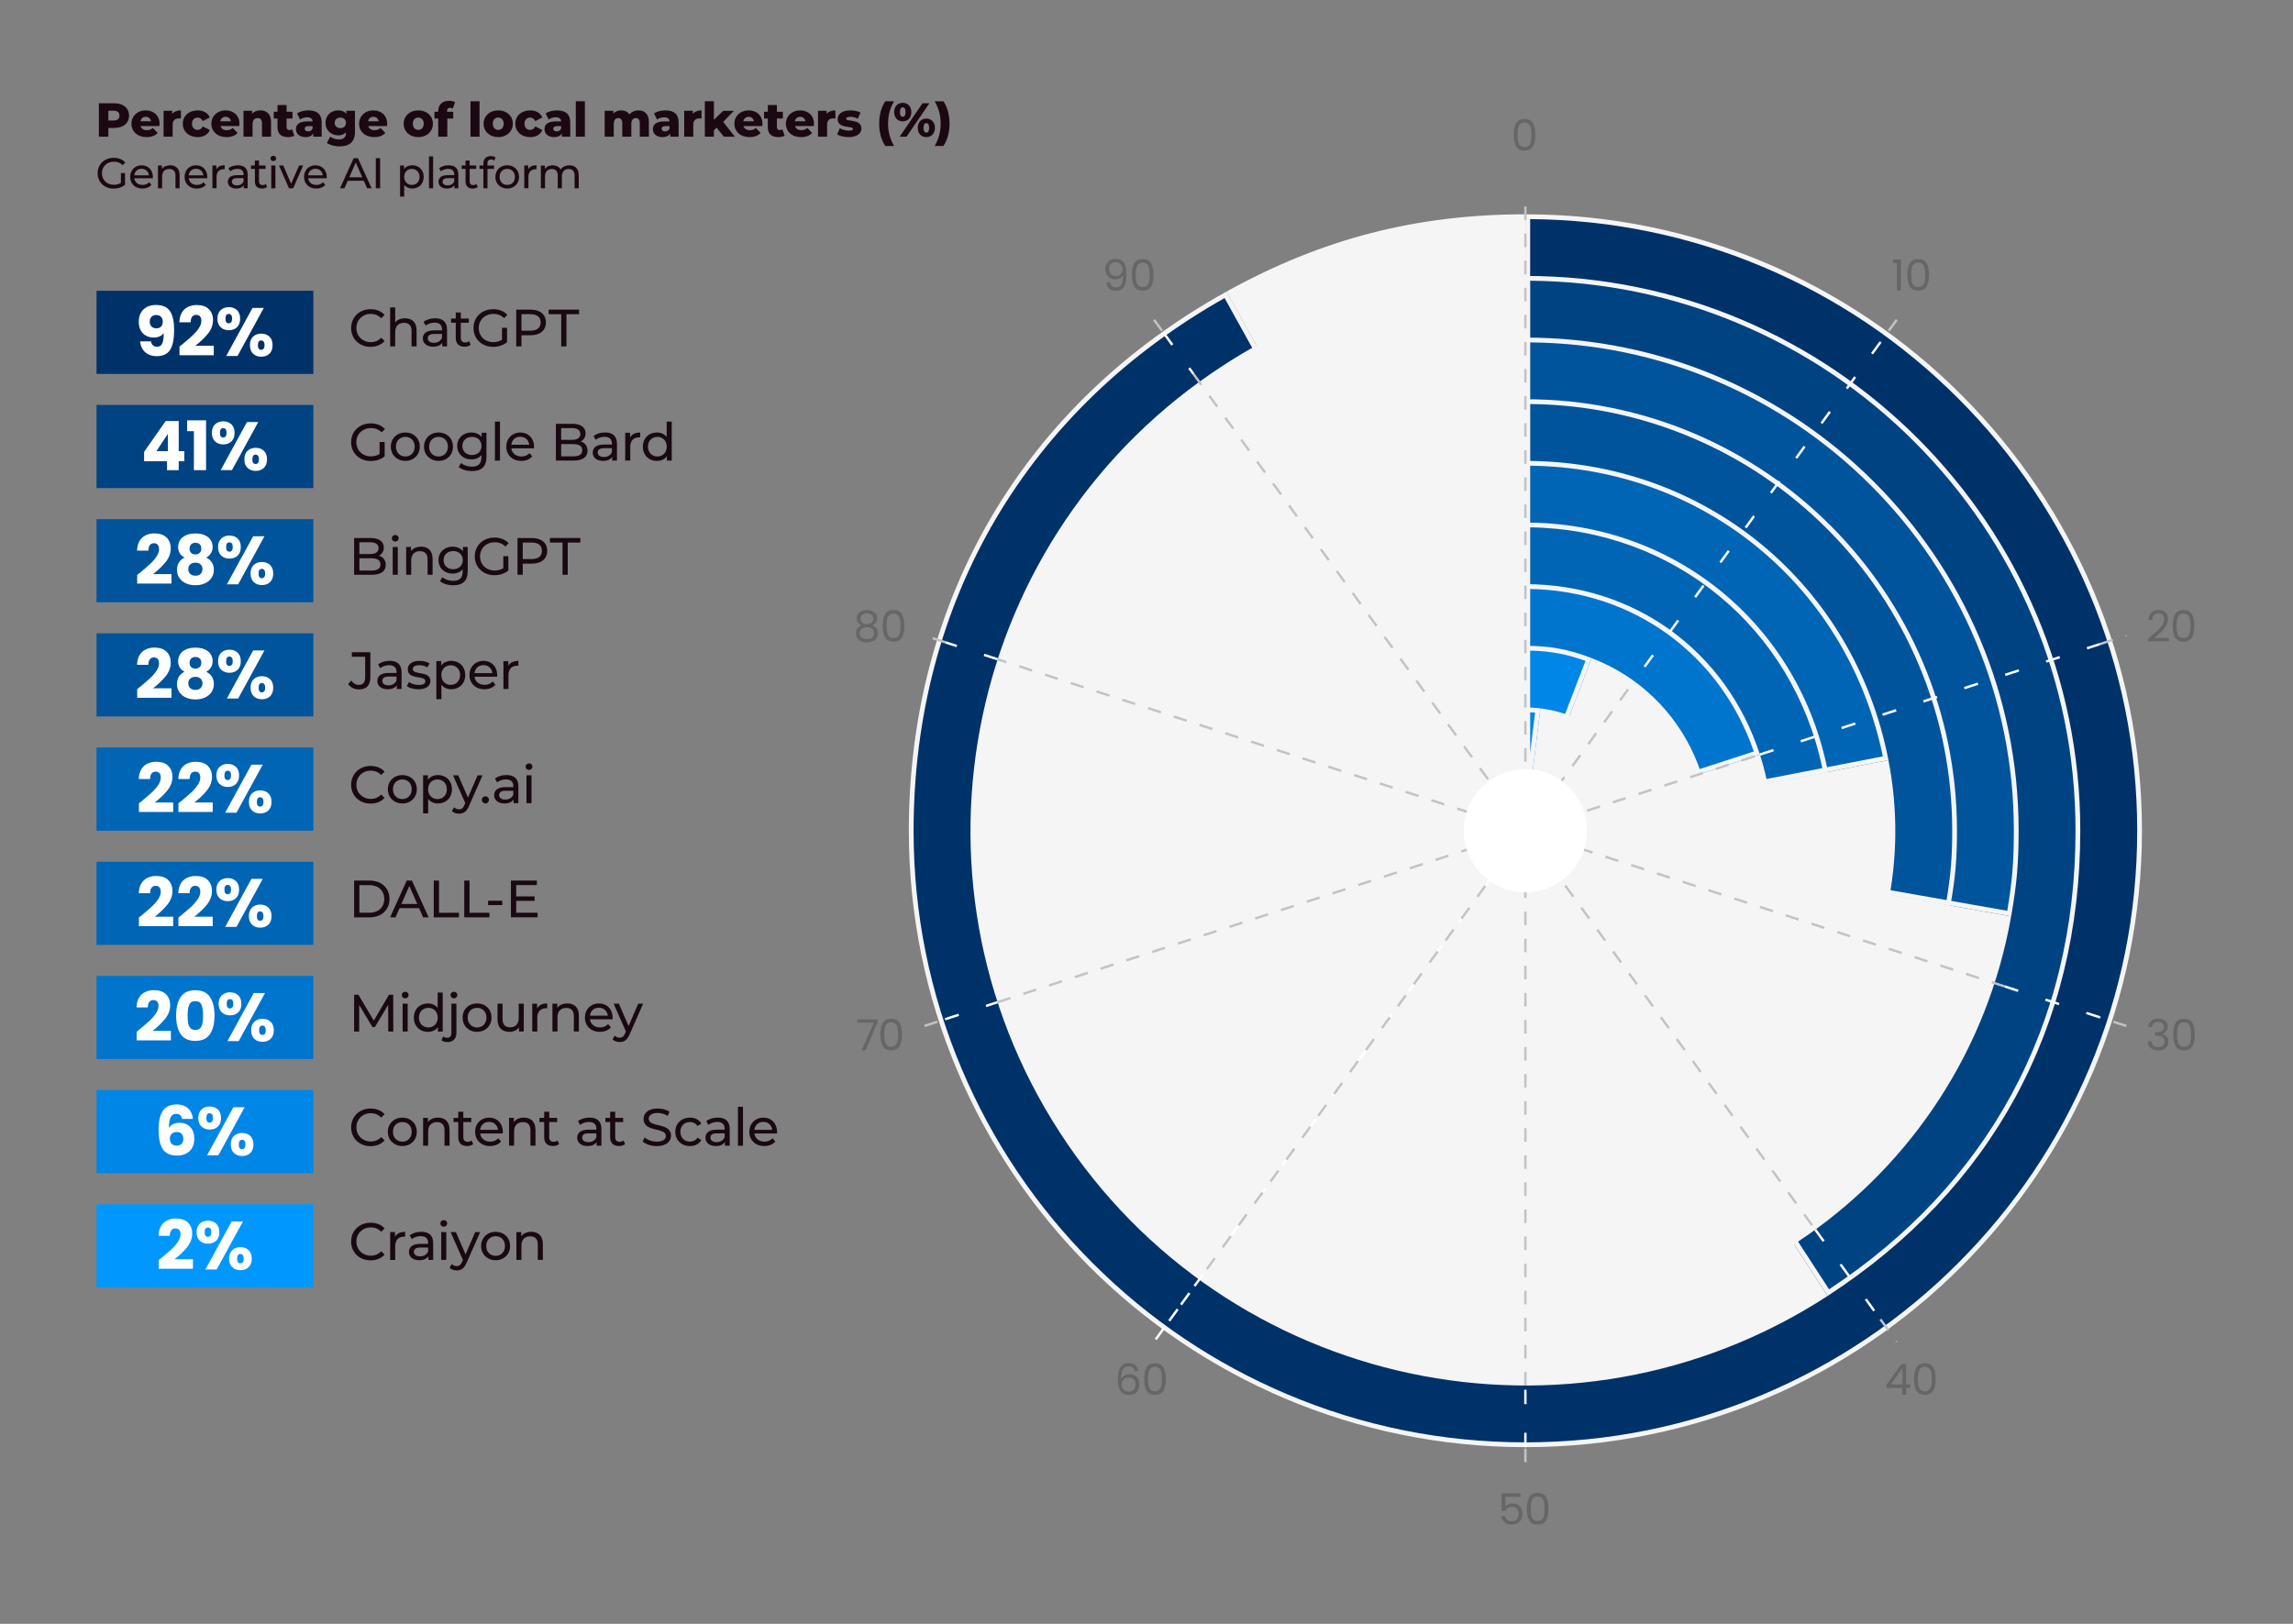 <?xml version="1.0" encoding="UTF-8"?>
<svg id="Layer_1" data-name="Layer 1" xmlns="http://www.w3.org/2000/svg" viewBox="0 0 960 680">
  <rect x="0" y="0" width="960" height="680" fill="#808080" stroke="none"/>
  <defs>
    <style>
      .cls-1 {
        fill: #0086e6;
      }

      .cls-2 {
        stroke: #fff;
        stroke-dasharray: 6 12;
      }

      .cls-2, .cls-3 {
        fill: none;
        stroke-miterlimit: 10;
      }

      .cls-4 {
        fill: #004383;
      }

      .cls-5 {
        fill: #00549c;
      }

      .cls-6 {
        fill: #fff;
      }

      .cls-7 {
        fill: #666;
      }

      .cls-8 {
        fill: #0097ff;
      }

      .cls-3 {
        stroke: #c3c3c3;
        stroke-dasharray: 5.67 5.67;
      }

      .cls-9 {
        fill: #00326a;
      }

      .cls-10 {
        fill: #f5f5f5;
      }

      .cls-11 {
        fill: #1c0812;
      }

      .cls-12 {
        fill: #0065b5;
      }

      .cls-13 {
        fill: #190912;
      }

      .cls-14 {
        fill: #0075cd;
      }
    </style>
  </defs>
  <g>
    <path class="cls-11" d="M54.02,48.42c0,3.18-2.4,5.16-6.22,5.16h-2.44v3.66h-3.96v-14h6.4c3.82,0,6.22,1.98,6.22,5.18ZM50.02,48.42c0-1.3-.82-2.06-2.46-2.06h-2.2v4.1h2.2c1.64,0,2.46-.76,2.46-2.04Z"/>
    <path class="cls-11" d="M66.73,52.78h-7.88c.32,1.1,1.26,1.74,2.66,1.74,1.06,0,1.76-.3,2.5-.94l2,2.08c-1.04,1.16-2.56,1.76-4.62,1.76-3.86,0-6.36-2.38-6.36-5.62s2.54-5.58,5.96-5.58c3.2,0,5.8,2.04,5.8,5.62,0,.28-.04.64-.06.94ZM58.79,50.78h4.44c-.2-1.14-1.04-1.86-2.22-1.86s-2,.72-2.22,1.86Z"/>
    <path class="cls-11" d="M75.74,46.22v3.42c-.34-.04-.58-.06-.86-.06-1.54,0-2.6.78-2.6,2.68v4.98h-3.8v-10.84h3.62v1.3c.78-.98,2.04-1.48,3.64-1.48Z"/>
    <path class="cls-11" d="M76.53,51.8c0-3.26,2.58-5.58,6.22-5.58,2.46,0,4.34,1.1,5.08,2.98l-2.94,1.5c-.52-1.02-1.28-1.46-2.16-1.46-1.32,0-2.36.92-2.36,2.56s1.04,2.6,2.36,2.6c.88,0,1.64-.44,2.16-1.46l2.94,1.5c-.74,1.88-2.62,2.98-5.08,2.98-3.64,0-6.22-2.32-6.22-5.62Z"/>
    <path class="cls-11" d="M100.19,52.78h-7.88c.32,1.1,1.26,1.74,2.66,1.74,1.06,0,1.76-.3,2.5-.94l2,2.08c-1.04,1.16-2.56,1.76-4.62,1.76-3.86,0-6.36-2.38-6.36-5.62s2.54-5.58,5.96-5.58c3.2,0,5.8,2.04,5.8,5.62,0,.28-.04.64-.06.94ZM92.24,50.78h4.44c-.2-1.14-1.04-1.86-2.22-1.86s-2,.72-2.22,1.86Z"/>
    <path class="cls-11" d="M113.48,51.04v6.2h-3.8v-5.58c0-1.56-.68-2.22-1.78-2.22-1.22,0-2.16.76-2.16,2.56v5.24h-3.8v-10.84h3.62v1.18c.86-.9,2.08-1.36,3.44-1.36,2.54,0,4.48,1.46,4.48,4.82Z"/>
    <path class="cls-11" d="M123.22,56.8c-.66.42-1.64.62-2.64.62-2.78,0-4.4-1.36-4.4-4.14v-3.64h-1.58v-2.84h1.58v-2.82h3.8v2.82h2.48v2.84h-2.48v3.6c0,.8.46,1.24,1.14,1.24.42,0,.84-.12,1.16-.34l.94,2.66Z"/>
    <path class="cls-11" d="M134.68,51.22v6.02h-3.54v-1.4c-.54,1.04-1.62,1.58-3.2,1.58-2.6,0-4.04-1.46-4.04-3.34,0-2,1.46-3.24,4.82-3.24h2.16c-.06-1.1-.8-1.72-2.3-1.72-1.04,0-2.2.36-2.94.94l-1.28-2.58c1.24-.82,3.08-1.26,4.78-1.26,3.52,0,5.54,1.56,5.54,5ZM130.88,53.76v-.94h-1.64c-1.22,0-1.66.44-1.66,1.1s.52,1.1,1.42,1.1c.84,0,1.58-.4,1.88-1.26Z"/>
    <path class="cls-11" d="M148.61,46.4v8.86c0,4.1-2.32,6.04-6.36,6.04-2.08,0-4.06-.48-5.38-1.42l1.38-2.66c.9.72,2.38,1.16,3.66,1.16,2.04,0,2.9-.92,2.9-2.62v-.36c-.74.86-1.84,1.28-3.22,1.28-2.88,0-5.32-2.04-5.32-5.24s2.44-5.22,5.32-5.22c1.5,0,2.66.48,3.4,1.5v-1.32h3.62ZM144.85,51.44c0-1.32-1-2.2-2.36-2.2s-2.38.88-2.38,2.2,1.02,2.22,2.38,2.22,2.36-.9,2.36-2.22Z"/>
    <path class="cls-11" d="M162.04,52.78h-7.88c.32,1.1,1.26,1.74,2.66,1.74,1.06,0,1.76-.3,2.5-.94l2,2.08c-1.04,1.16-2.56,1.76-4.62,1.76-3.86,0-6.36-2.38-6.36-5.62s2.54-5.58,5.96-5.58c3.2,0,5.8,2.04,5.8,5.62,0,.28-.04.64-.06.94ZM154.1,50.78h4.44c-.2-1.14-1.04-1.86-2.22-1.86s-2,.72-2.22,1.86Z"/>
    <path class="cls-11" d="M169,51.8c0-3.26,2.58-5.58,6.12-5.58s6.12,2.32,6.12,5.58-2.54,5.62-6.12,5.62-6.12-2.34-6.12-5.62ZM177.4,51.8c0-1.64-.98-2.56-2.28-2.56s-2.28.92-2.28,2.56,1,2.6,2.28,2.6,2.28-.94,2.28-2.6Z"/>
    <path class="cls-11" d="M187.17,46.8h2.58v2.84h-2.48v7.6h-3.8v-7.6h-1.58v-2.84h1.58v-.28c0-2.6,1.62-4.3,4.52-4.3.92,0,1.9.18,2.52.56l-.94,2.68c-.32-.18-.74-.32-1.14-.32-.8,0-1.26.46-1.26,1.42v.24Z"/>
    <path class="cls-11" d="M196.97,42.4h3.8v14.84h-3.8v-14.84Z"/>
    <path class="cls-11" d="M202.47,51.8c0-3.26,2.58-5.58,6.12-5.58s6.12,2.32,6.12,5.58-2.54,5.62-6.12,5.62-6.12-2.34-6.12-5.62ZM210.87,51.8c0-1.64-.98-2.56-2.28-2.56s-2.28.92-2.28,2.56,1,2.6,2.28,2.6,2.28-.94,2.28-2.6Z"/>
    <path class="cls-11" d="M215.74,51.8c0-3.26,2.58-5.58,6.22-5.58,2.46,0,4.34,1.1,5.08,2.98l-2.94,1.5c-.52-1.02-1.28-1.46-2.16-1.46-1.32,0-2.36.92-2.36,2.56s1.04,2.6,2.36,2.6c.88,0,1.64-.44,2.16-1.46l2.94,1.5c-.74,1.88-2.62,2.98-5.08,2.98-3.64,0-6.22-2.32-6.22-5.62Z"/>
    <path class="cls-11" d="M238.74,51.22v6.02h-3.54v-1.4c-.54,1.04-1.62,1.58-3.2,1.58-2.6,0-4.04-1.46-4.04-3.34,0-2,1.46-3.24,4.82-3.24h2.16c-.06-1.1-.8-1.72-2.3-1.72-1.04,0-2.2.36-2.94.94l-1.28-2.58c1.24-.82,3.08-1.26,4.78-1.26,3.52,0,5.54,1.56,5.54,5ZM234.94,53.76v-.94h-1.64c-1.22,0-1.66.44-1.66,1.1s.52,1.1,1.42,1.1c.84,0,1.58-.4,1.88-1.26Z"/>
    <path class="cls-11" d="M241.07,42.4h3.8v14.84h-3.8v-14.84Z"/>
    <path class="cls-11" d="M271.66,51.04v6.2h-3.8v-5.58c0-1.56-.64-2.22-1.64-2.22-1.1,0-1.9.74-1.9,2.42v5.38h-3.8v-5.58c0-1.56-.62-2.22-1.64-2.22-1.12,0-1.92.74-1.92,2.42v5.38h-3.8v-10.84h3.62v1.14c.82-.88,1.96-1.32,3.24-1.32,1.48,0,2.74.54,3.5,1.7.86-1.08,2.2-1.7,3.76-1.7,2.52,0,4.38,1.46,4.38,4.82Z"/>
    <path class="cls-11" d="M284.12,51.22v6.02h-3.54v-1.4c-.54,1.04-1.62,1.58-3.2,1.58-2.6,0-4.04-1.46-4.04-3.34,0-2,1.46-3.24,4.82-3.24h2.16c-.06-1.1-.8-1.72-2.3-1.72-1.04,0-2.2.36-2.94.94l-1.28-2.58c1.24-.82,3.08-1.26,4.78-1.26,3.52,0,5.54,1.56,5.54,5ZM280.32,53.76v-.94h-1.64c-1.22,0-1.66.44-1.66,1.1s.52,1.1,1.42,1.1c.84,0,1.58-.4,1.88-1.26Z"/>
    <path class="cls-11" d="M293.71,46.22v3.42c-.34-.04-.58-.06-.86-.06-1.54,0-2.6.78-2.6,2.68v4.98h-3.8v-10.84h3.62v1.3c.78-.98,2.04-1.48,3.64-1.48Z"/>
    <path class="cls-11" d="M300.01,53.44l-1.12,1.14v2.66h-3.8v-14.84h3.8v7.78l3.88-3.78h4.5l-4.5,4.64,4.88,6.2h-4.6l-3.04-3.8Z"/>
    <path class="cls-11" d="M319.16,52.78h-7.88c.32,1.1,1.26,1.74,2.66,1.74,1.06,0,1.76-.3,2.5-.94l2,2.08c-1.04,1.16-2.56,1.76-4.62,1.76-3.86,0-6.36-2.38-6.36-5.62s2.54-5.58,5.96-5.58c3.2,0,5.8,2.04,5.8,5.62,0,.28-.04.64-.06.94ZM311.21,50.78h4.44c-.2-1.14-1.04-1.86-2.22-1.86s-2,.72-2.22,1.86Z"/>
    <path class="cls-11" d="M328.5,56.8c-.66.42-1.64.62-2.64.62-2.78,0-4.4-1.36-4.4-4.14v-3.64h-1.58v-2.84h1.58v-2.82h3.8v2.82h2.48v2.84h-2.48v3.6c0,.8.46,1.24,1.14,1.24.42,0,.84-.12,1.16-.34l.94,2.66Z"/>
    <path class="cls-11" d="M340.72,52.78h-7.88c.32,1.1,1.26,1.74,2.66,1.74,1.06,0,1.76-.3,2.5-.94l2,2.08c-1.04,1.16-2.56,1.76-4.62,1.76-3.86,0-6.36-2.38-6.36-5.62s2.54-5.58,5.96-5.58c3.2,0,5.8,2.04,5.8,5.62,0,.28-.04.64-.06.94ZM332.78,50.78h4.44c-.2-1.14-1.04-1.86-2.22-1.86s-2,.72-2.22,1.86Z"/>
    <path class="cls-11" d="M349.74,46.22v3.42c-.34-.04-.58-.06-.86-.06-1.54,0-2.6.78-2.6,2.68v4.98h-3.8v-10.84h3.62v1.3c.78-.98,2.04-1.48,3.64-1.48Z"/>
    <path class="cls-11" d="M350.48,56.3l1.14-2.6c1,.62,2.46,1,3.78,1s1.7-.28,1.7-.74c0-1.46-6.4.2-6.4-4.14,0-2.04,1.88-3.6,5.28-3.6,1.52,0,3.2.32,4.28.92l-1.14,2.58c-1.08-.6-2.16-.8-3.12-.8-1.28,0-1.74.36-1.74.76,0,1.5,6.38-.12,6.38,4.18,0,2-1.84,3.56-5.36,3.56-1.84,0-3.74-.46-4.8-1.12Z"/>
    <path class="cls-11" d="M368.08,51.76c0-3.66.92-6.96,2.58-9.36h3.64c-1.76,3.1-2.5,6.06-2.5,9.36s.74,6.26,2.5,9.36h-3.64c-1.66-2.4-2.58-5.7-2.58-9.36Z"/>
    <path class="cls-11" d="M374.36,46.94c0-2.42,1.52-3.88,3.58-3.88s3.6,1.46,3.6,3.88-1.52,3.88-3.6,3.88-3.58-1.44-3.58-3.88ZM386.22,43.24h2.88l-9.56,14h-2.88l9.56-14ZM379.12,46.94c0-1.42-.5-1.98-1.18-1.98-.64,0-1.18.56-1.18,1.98s.54,1.98,1.18,1.98c.68,0,1.18-.56,1.18-1.98ZM384.24,53.54c0-2.42,1.5-3.88,3.58-3.88s3.6,1.46,3.6,3.88-1.52,3.88-3.6,3.88-3.58-1.44-3.58-3.88ZM389,53.54c0-1.42-.52-1.98-1.18-1.98s-1.18.56-1.18,1.98.52,1.98,1.18,1.98,1.18-.56,1.18-1.98Z"/>
    <path class="cls-11" d="M391.32,61.13c1.76-3.1,2.5-6.06,2.5-9.36s-.74-6.26-2.5-9.36h3.64c1.66,2.4,2.58,5.7,2.58,9.36s-.92,6.96-2.58,9.36h-3.64Z"/>
    <path class="cls-11" d="M50.62,72.47h1.73v4.92c-1.26,1.06-3.01,1.6-4.77,1.6-3.87,0-6.71-2.72-6.71-6.45s2.84-6.45,6.75-6.45c2,0,3.69.67,4.84,1.95l-1.12,1.12c-1.04-1.01-2.23-1.46-3.65-1.46-2.92,0-5.02,2.03-5.02,4.84s2.11,4.84,5,4.84c1.06,0,2.05-.23,2.95-.81v-4.11Z"/>
    <path class="cls-11" d="M63.96,74.65h-7.74c.22,1.67,1.57,2.79,3.46,2.79,1.12,0,2.05-.38,2.76-1.15l.95,1.12c-.86,1.01-2.18,1.55-3.76,1.55-3.08,0-5.13-2.03-5.13-4.88s2.04-4.86,4.79-4.86,4.72,1.98,4.72,4.92c0,.14-.02.36-.04.52ZM56.22,73.41h6.12c-.18-1.6-1.39-2.74-3.06-2.74s-2.88,1.12-3.06,2.74Z"/>
    <path class="cls-11" d="M75.2,73.35v5.49h-1.73v-5.29c0-1.87-.94-2.79-2.58-2.79-1.84,0-3.02,1.1-3.02,3.17v4.92h-1.73v-9.54h1.66v1.44c.7-.97,1.93-1.53,3.44-1.53,2.32,0,3.96,1.33,3.96,4.14Z"/>
    <path class="cls-11" d="M86.75,74.65h-7.74c.22,1.67,1.57,2.79,3.46,2.79,1.12,0,2.05-.38,2.75-1.15l.95,1.12c-.86,1.01-2.18,1.55-3.76,1.55-3.08,0-5.13-2.03-5.13-4.88s2.03-4.86,4.79-4.86,4.72,1.98,4.72,4.92c0,.14-.02.36-.04.52ZM79.01,73.41h6.12c-.18-1.6-1.39-2.74-3.06-2.74s-2.88,1.12-3.06,2.74Z"/>
    <path class="cls-11" d="M94.07,69.21v1.67c-.14-.02-.27-.02-.4-.02-1.85,0-3.01,1.13-3.01,3.22v4.75h-1.73v-9.54h1.66v1.6c.61-1.12,1.8-1.69,3.47-1.69Z"/>
    <path class="cls-11" d="M103.69,73.08v5.76h-1.64v-1.26c-.58.86-1.64,1.37-3.13,1.37-2.16,0-3.53-1.15-3.53-2.81,0-1.53.99-2.79,3.83-2.79h2.74v-.34c0-1.46-.85-2.3-2.56-2.3-1.13,0-2.29.4-3.02,1.03l-.72-1.3c.99-.79,2.41-1.22,3.94-1.22,2.61,0,4.09,1.26,4.09,3.87ZM101.96,75.93v-1.33h-2.66c-1.71,0-2.2.67-2.2,1.48,0,.96.79,1.55,2.11,1.55s2.32-.59,2.75-1.69Z"/>
    <path class="cls-11" d="M111.82,78.29c-.52.45-1.31.67-2.09.67-1.93,0-3.02-1.06-3.02-2.99v-5.24h-1.62v-1.42h1.62v-2.09h1.73v2.09h2.74v1.42h-2.74v5.17c0,1.03.54,1.6,1.5,1.6.5,0,.99-.16,1.35-.45l.54,1.24Z"/>
    <path class="cls-11" d="M113.26,66.35c0-.63.5-1.13,1.17-1.13s1.17.49,1.17,1.1c0,.65-.49,1.15-1.17,1.15s-1.17-.49-1.17-1.12ZM113.57,69.3h1.73v9.54h-1.73v-9.54Z"/>
    <path class="cls-11" d="M126.92,69.3l-4.18,9.54h-1.76l-4.18-9.54h1.8l3.28,7.65,3.35-7.65h1.69Z"/>
    <path class="cls-11" d="M136.75,74.65h-7.74c.22,1.67,1.57,2.79,3.46,2.79,1.12,0,2.05-.38,2.76-1.15l.95,1.12c-.86,1.01-2.18,1.55-3.76,1.55-3.08,0-5.13-2.03-5.13-4.88s2.04-4.86,4.79-4.86,4.72,1.98,4.72,4.92c0,.14-.02.36-.04.52ZM129.01,73.41h6.12c-.18-1.6-1.39-2.74-3.06-2.74s-2.88,1.12-3.06,2.74Z"/>
    <path class="cls-11" d="M152.3,75.69h-6.7l-1.39,3.15h-1.85l5.71-12.6h1.78l5.73,12.6h-1.89l-1.39-3.15ZM151.67,74.25l-2.72-6.18-2.72,6.18h5.44Z"/>
    <path class="cls-11" d="M157.34,66.24h1.8v12.6h-1.8v-12.6Z"/>
    <path class="cls-11" d="M177.39,74.07c0,2.94-2.04,4.88-4.83,4.88-1.35,0-2.54-.52-3.33-1.55v4.93h-1.73v-13.04h1.66v1.51c.77-1.06,2-1.6,3.4-1.6,2.79,0,4.83,1.94,4.83,4.86ZM175.65,74.07c0-2.02-1.39-3.35-3.22-3.35s-3.21,1.33-3.21,3.35,1.39,3.37,3.21,3.37,3.22-1.33,3.22-3.37Z"/>
    <path class="cls-11" d="M179.6,65.49h1.73v13.36h-1.73v-13.36Z"/>
    <path class="cls-11" d="M191.89,73.08v5.76h-1.64v-1.26c-.58.86-1.64,1.37-3.13,1.37-2.16,0-3.53-1.15-3.53-2.81,0-1.53.99-2.79,3.84-2.79h2.74v-.34c0-1.46-.85-2.3-2.56-2.3-1.13,0-2.29.4-3.03,1.03l-.72-1.3c.99-.79,2.41-1.22,3.94-1.22,2.61,0,4.09,1.26,4.09,3.87ZM190.16,75.93v-1.33h-2.66c-1.71,0-2.2.67-2.2,1.48,0,.96.79,1.55,2.11,1.55s2.32-.59,2.75-1.69Z"/>
    <path class="cls-11" d="M200.02,78.29c-.52.45-1.31.67-2.09.67-1.93,0-3.03-1.06-3.03-2.99v-5.24h-1.62v-1.42h1.62v-2.09h1.73v2.09h2.74v1.42h-2.74v5.17c0,1.03.54,1.6,1.49,1.6.5,0,.99-.16,1.35-.45l.54,1.24Z"/>
    <path class="cls-11" d="M204.07,68.47v.83h2.77v1.42h-2.74v8.12h-1.73v-8.12h-1.62v-1.42h1.62v-.85c0-1.86,1.12-3.08,3.15-3.08.74,0,1.46.18,1.95.56l-.52,1.31c-.36-.27-.83-.45-1.33-.45-1.03,0-1.55.58-1.55,1.67Z"/>
    <path class="cls-11" d="M207.4,74.07c0-2.84,2.11-4.86,4.97-4.86s4.95,2.02,4.95,4.86-2.09,4.88-4.95,4.88-4.97-2.03-4.97-4.88ZM215.58,74.07c0-2.04-1.37-3.35-3.21-3.35s-3.22,1.31-3.22,3.35,1.39,3.37,3.22,3.37,3.21-1.33,3.21-3.37Z"/>
    <path class="cls-11" d="M224.64,69.21v1.67c-.14-.02-.27-.02-.4-.02-1.85,0-3.01,1.13-3.01,3.22v4.75h-1.73v-9.54h1.66v1.6c.61-1.12,1.8-1.69,3.47-1.69Z"/>
    <path class="cls-11" d="M242.3,73.35v5.49h-1.73v-5.29c0-1.87-.9-2.79-2.47-2.79-1.73,0-2.86,1.1-2.86,3.17v4.92h-1.73v-5.29c0-1.87-.9-2.79-2.47-2.79-1.73,0-2.86,1.1-2.86,3.17v4.92h-1.73v-9.54h1.66v1.42c.68-.97,1.85-1.51,3.29-1.51s2.68.58,3.31,1.76c.72-1.08,2.05-1.76,3.67-1.76,2.32,0,3.91,1.33,3.91,4.14Z"/>
  </g>
  <g>
    <rect class="cls-9" x="40.42" y="121.77" width="90.77" height="34.81"/>
    <rect class="cls-4" x="40.42" y="169.58" width="90.77" height="34.81"/>
    <rect class="cls-5" x="40.42" y="217.4" width="90.77" height="34.81"/>
    <rect class="cls-5" x="40.42" y="265.22" width="90.77" height="34.81"/>
    <rect class="cls-12" x="40.42" y="313.04" width="90.77" height="34.81"/>
    <rect class="cls-12" x="40.42" y="360.86" width="90.77" height="34.81"/>
    <rect class="cls-14" x="40.42" y="408.67" width="90.77" height="34.81"/>
    <rect class="cls-1" x="40.42" y="456.49" width="90.77" height="34.81"/>
    <rect class="cls-8" x="40.42" y="504.31" width="90.77" height="34.81"/>
    <g>
      <path class="cls-13" d="M147.01,137.36c0-4.55,3.47-7.88,8.16-7.88,2.38,0,4.45.81,5.85,2.4l-1.43,1.39c-1.19-1.25-2.64-1.83-4.33-1.83-3.48,0-6.05,2.51-6.05,5.92s2.57,5.92,6.05,5.92c1.7,0,3.15-.59,4.33-1.85l1.43,1.39c-1.41,1.58-3.48,2.42-5.88,2.42-4.67,0-8.14-3.32-8.14-7.88Z"/>
      <path class="cls-13" d="M174.41,138.35v6.71h-2.11v-6.47c0-2.29-1.14-3.41-3.15-3.41-2.24,0-3.7,1.34-3.7,3.87v6.01h-2.11v-16.33h2.11v6.31c.88-1.12,2.33-1.76,4.12-1.76,2.84,0,4.84,1.63,4.84,5.06Z"/>
      <path class="cls-13" d="M187.16,138.02v7.04h-2v-1.54c-.71,1.06-2,1.67-3.83,1.67-2.64,0-4.31-1.41-4.31-3.43,0-1.87,1.21-3.41,4.69-3.41h3.34v-.42c0-1.78-1.03-2.82-3.12-2.82-1.39,0-2.79.48-3.7,1.25l-.88-1.58c1.21-.97,2.95-1.5,4.82-1.5,3.19,0,4.99,1.54,4.99,4.73ZM185.04,141.49v-1.63h-3.26c-2.09,0-2.68.81-2.68,1.8,0,1.17.97,1.89,2.57,1.89s2.84-.73,3.37-2.07Z"/>
      <path class="cls-13" d="M197.06,144.38c-.64.55-1.61.81-2.55.81-2.35,0-3.7-1.3-3.7-3.65v-6.4h-1.98v-1.74h1.98v-2.55h2.11v2.55h3.35v1.74h-3.35v6.32c0,1.25.66,1.96,1.83,1.96.62,0,1.21-.2,1.65-.55l.66,1.52Z"/>
      <path class="cls-13" d="M210.17,137.27h2.11v6.01c-1.54,1.3-3.67,1.96-5.83,1.96-4.73,0-8.21-3.32-8.21-7.88s3.48-7.88,8.25-7.88c2.44,0,4.51.81,5.92,2.38l-1.36,1.36c-1.28-1.23-2.73-1.78-4.47-1.78-3.56,0-6.14,2.49-6.14,5.92s2.57,5.92,6.12,5.92c1.3,0,2.51-.29,3.61-.99v-5.02Z"/>
      <path class="cls-13" d="M228.55,135.02c0,3.34-2.42,5.37-6.42,5.37h-3.81v4.67h-2.2v-15.4h6.01c4,0,6.42,2.02,6.42,5.37ZM226.35,135.02c0-2.2-1.47-3.46-4.29-3.46h-3.74v6.91h3.74c2.82,0,4.29-1.25,4.29-3.45Z"/>
      <path class="cls-13" d="M234.97,131.57h-5.28v-1.91h12.74v1.91h-5.28v13.49h-2.18v-13.49Z"/>
    </g>
    <g>
      <path class="cls-6" d="M65.78,145.2c1.01,0,1.72-.45,2.14-1.34.42-.9.63-2.35.63-4.37-.42.59-.99,1.05-1.71,1.37-.72.32-1.53.49-2.43.49-1.22,0-2.31-.25-3.26-.76-.95-.5-1.7-1.26-2.24-2.26s-.81-2.21-.81-3.64.29-2.64.87-3.69c.58-1.05,1.41-1.86,2.49-2.43,1.08-.57,2.35-.86,3.82-.86,2.82,0,4.79.88,5.92,2.63s1.69,4.33,1.69,7.75c0,2.48-.22,4.52-.67,6.13-.45,1.61-1.2,2.83-2.26,3.67-1.06.84-2.5,1.26-4.33,1.26-1.45,0-2.68-.29-3.7-.86-1.02-.57-1.8-1.32-2.34-2.26s-.85-1.96-.93-3.09h4.52c.29,1.5,1.16,2.26,2.63,2.26ZM67.44,136.75c.48-.49.71-1.15.71-1.99,0-.91-.25-1.62-.74-2.11s-1.16-.74-2-.74-1.5.25-1.99.76c-.49.5-.73,1.2-.73,2.07,0,.82.24,1.48.73,1.99.49.5,1.19.76,2.1.76.8,0,1.44-.24,1.92-.73Z"/>
      <path class="cls-6" d="M76.04,144.43c1.87-1.54,3.34-2.81,4.42-3.8,1.08-.99,1.99-2.03,2.73-3.12.74-1.09,1.11-2.14,1.11-3.17,0-.78-.18-1.39-.54-1.83-.36-.44-.91-.66-1.63-.66s-1.29.27-1.7.81-.61,1.31-.61,2.3h-4.72c.04-1.62.39-2.97,1.04-4.06s1.52-1.89,2.6-2.4c1.08-.51,2.27-.77,3.59-.77,2.27,0,3.98.58,5.13,1.74,1.15,1.16,1.73,2.68,1.73,4.54,0,2.04-.7,3.93-2.09,5.67s-3.16,3.44-5.32,5.1h7.72v3.97h-14.35v-3.63c.65-.51.94-.75.89-.71Z"/>
      <path class="cls-6" d="M92.36,129.88c.89-.84,2.03-1.26,3.44-1.26s2.55.42,3.43,1.26c.88.84,1.31,2.03,1.31,3.57s-.44,2.73-1.31,3.57c-.88.84-2.02,1.26-3.43,1.26s-2.56-.42-3.44-1.26c-.89-.84-1.33-2.03-1.33-3.57s.44-2.73,1.33-3.57ZM94.4,133.45c0,1.3.46,1.94,1.37,1.94.44,0,.78-.16,1.03-.49s.37-.81.37-1.46c0-1.31-.47-1.97-1.4-1.97s-1.37.66-1.37,1.97ZM110.44,128.94l-11,20.12h-4.72l11-20.12h4.72ZM105.95,140.97c.88-.84,2.02-1.26,3.43-1.26s2.55.42,3.43,1.26c.88.84,1.31,2.03,1.31,3.57s-.44,2.73-1.31,3.57c-.88.84-2.02,1.26-3.43,1.26s-2.55-.42-3.43-1.26c-.88-.84-1.31-2.03-1.31-3.57s.44-2.73,1.31-3.57ZM108.34,143.06c-.24.32-.36.82-.36,1.49,0,1.3.46,1.94,1.37,1.94.44,0,.78-.16,1.03-.49.25-.32.37-.81.37-1.46s-.12-1.14-.37-1.47c-.25-.33-.59-.5-1.03-.5s-.78.16-1.01.49Z"/>
    </g>
    <g>
      <path class="cls-13" d="M158.93,185.09h2.11v6.01c-1.54,1.3-3.67,1.96-5.83,1.96-4.73,0-8.21-3.32-8.21-7.88s3.47-7.88,8.25-7.88c2.44,0,4.51.81,5.92,2.38l-1.37,1.36c-1.28-1.23-2.73-1.78-4.47-1.78-3.56,0-6.14,2.49-6.14,5.92s2.57,5.92,6.12,5.92c1.3,0,2.51-.29,3.61-.99v-5.02Z"/>
      <path class="cls-13" d="M163.63,187.04c0-3.48,2.57-5.94,6.07-5.94s6.05,2.46,6.05,5.94-2.55,5.96-6.05,5.96-6.07-2.49-6.07-5.96ZM173.62,187.04c0-2.49-1.67-4.09-3.92-4.09s-3.94,1.61-3.94,4.09,1.7,4.12,3.94,4.12,3.92-1.63,3.92-4.12Z"/>
      <path class="cls-13" d="M177.53,187.04c0-3.48,2.57-5.94,6.07-5.94s6.05,2.46,6.05,5.94-2.55,5.96-6.05,5.96-6.07-2.49-6.07-5.96ZM187.52,187.04c0-2.49-1.67-4.09-3.92-4.09s-3.94,1.61-3.94,4.09,1.69,4.12,3.94,4.12,3.92-1.63,3.92-4.12Z"/>
      <path class="cls-13" d="M203.66,181.21v10.08c0,4.11-2.09,5.98-6.05,5.98-2.13,0-4.29-.59-5.57-1.74l1.01-1.63c1.08.92,2.77,1.52,4.49,1.52,2.75,0,4.01-1.28,4.01-3.92v-.92c-1.01,1.21-2.53,1.8-4.2,1.8-3.37,0-5.92-2.29-5.92-5.65s2.55-5.63,5.92-5.63c1.74,0,3.32.64,4.31,1.91v-1.8h2ZM201.6,186.74c0-2.27-1.67-3.79-4-3.79s-4.03,1.52-4.03,3.79,1.67,3.81,4.03,3.81,4-1.56,4-3.81Z"/>
      <path class="cls-13" d="M207.21,176.55h2.11v16.33h-2.11v-16.33Z"/>
      <path class="cls-13" d="M223.54,187.75h-9.46c.26,2.05,1.91,3.41,4.22,3.41,1.36,0,2.51-.46,3.37-1.41l1.17,1.36c-1.06,1.23-2.66,1.89-4.6,1.89-3.76,0-6.27-2.49-6.27-5.96s2.49-5.94,5.85-5.94,5.77,2.42,5.77,6.01c0,.18-.02.44-.04.64ZM214.08,186.23h7.48c-.22-1.96-1.69-3.34-3.74-3.34s-3.52,1.36-3.74,3.34Z"/>
      <path class="cls-13" d="M245.98,188.72c0,2.64-2,4.16-5.9,4.16h-7.35v-15.4h6.91c3.54,0,5.52,1.5,5.52,3.98,0,1.67-.86,2.84-2.07,3.43,1.74.48,2.88,1.78,2.88,3.83ZM234.94,179.26v4.93h4.51c2.24,0,3.52-.84,3.52-2.46s-1.28-2.46-3.52-2.46h-4.51ZM243.76,188.54c0-1.78-1.32-2.57-3.76-2.57h-5.06v5.13h5.06c2.44,0,3.76-.77,3.76-2.55Z"/>
      <path class="cls-13" d="M258.3,185.83v7.04h-2v-1.54c-.71,1.06-2,1.67-3.83,1.67-2.64,0-4.31-1.41-4.31-3.43,0-1.87,1.21-3.41,4.69-3.41h3.34v-.42c0-1.78-1.03-2.82-3.12-2.82-1.39,0-2.79.48-3.7,1.25l-.88-1.58c1.21-.97,2.95-1.5,4.82-1.5,3.19,0,4.99,1.54,4.99,4.73ZM256.19,189.31v-1.63h-3.26c-2.09,0-2.68.81-2.68,1.8,0,1.17.97,1.89,2.57,1.89s2.84-.73,3.37-2.07Z"/>
      <path class="cls-13" d="M268.02,181.1v2.05c-.18-.02-.33-.02-.48-.02-2.27,0-3.67,1.39-3.67,3.94v5.81h-2.11v-11.66h2.03v1.96c.75-1.36,2.2-2.07,4.25-2.07Z"/>
      <path class="cls-13" d="M281.23,176.55v16.33h-2.02v-1.85c-.95,1.32-2.44,1.98-4.16,1.98-3.41,0-5.9-2.4-5.9-5.96s2.49-5.94,5.9-5.94c1.65,0,3.1.62,4.07,1.87v-6.42h2.11ZM279.14,187.04c0-2.49-1.69-4.09-3.92-4.09s-3.94,1.61-3.94,4.09,1.7,4.12,3.94,4.12,3.92-1.63,3.92-4.12Z"/>
    </g>
    <g>
      <path class="cls-6" d="M60.33,193.16v-3.94l9.03-12.92h5.46v12.63h2.34v4.23h-2.34v3.72h-4.89v-3.72h-9.6ZM70.28,181.67l-4.8,7.26h4.8v-7.26Z"/>
      <path class="cls-6" d="M78.35,180.56v-4.54h7.92v20.86h-5.09v-16.32h-2.83Z"/>
      <path class="cls-6" d="M90.03,177.7c.89-.84,2.03-1.26,3.44-1.26s2.55.42,3.43,1.26c.88.84,1.31,2.03,1.31,3.57s-.44,2.73-1.31,3.57c-.88.84-2.02,1.26-3.43,1.26s-2.56-.42-3.44-1.26c-.89-.84-1.33-2.03-1.33-3.57s.44-2.73,1.33-3.57ZM92.08,181.27c0,1.3.46,1.94,1.37,1.94.44,0,.78-.16,1.03-.49s.37-.81.37-1.46c0-1.31-.47-1.97-1.4-1.97s-1.37.66-1.37,1.97ZM108.11,176.75l-11,20.12h-4.72l11-20.12h4.72ZM103.62,188.79c.88-.84,2.02-1.26,3.43-1.26s2.55.42,3.43,1.26c.88.84,1.31,2.03,1.31,3.57s-.44,2.73-1.31,3.57c-.88.84-2.02,1.26-3.43,1.26s-2.55-.42-3.43-1.26c-.88-.84-1.31-2.03-1.31-3.57s.44-2.73,1.31-3.57ZM106.01,190.87c-.24.32-.36.82-.36,1.49,0,1.3.46,1.94,1.37,1.94.44,0,.78-.16,1.03-.49.25-.32.37-.81.37-1.46s-.12-1.14-.37-1.47c-.25-.33-.59-.5-1.03-.5s-.78.16-1.01.49Z"/>
    </g>
    <g>
      <path class="cls-13" d="M161.51,236.54c0,2.64-2,4.16-5.9,4.16h-7.35v-15.4h6.91c3.54,0,5.52,1.5,5.52,3.98,0,1.67-.86,2.84-2.07,3.43,1.74.48,2.88,1.78,2.88,3.83ZM150.46,227.07v4.93h4.51c2.24,0,3.52-.84,3.52-2.46s-1.28-2.46-3.52-2.46h-4.51ZM159.29,236.36c0-1.78-1.32-2.57-3.76-2.57h-5.06v5.13h5.06c2.44,0,3.76-.77,3.76-2.55Z"/>
      <path class="cls-13" d="M164.05,225.42c0-.77.62-1.39,1.43-1.39s1.43.59,1.43,1.34c0,.79-.59,1.41-1.43,1.41s-1.43-.59-1.43-1.36ZM164.42,229.03h2.11v11.66h-2.11v-11.66Z"/>
      <path class="cls-13" d="M181.12,233.98v6.71h-2.11v-6.47c0-2.29-1.14-3.41-3.15-3.41-2.24,0-3.7,1.34-3.7,3.87v6.01h-2.11v-11.66h2.02v1.76c.86-1.19,2.36-1.87,4.2-1.87,2.84,0,4.84,1.63,4.84,5.06Z"/>
      <path class="cls-13" d="M195.82,229.03v10.08c0,4.11-2.09,5.98-6.05,5.98-2.13,0-4.29-.59-5.57-1.74l1.01-1.63c1.08.92,2.77,1.52,4.49,1.52,2.75,0,4-1.28,4-3.92v-.92c-1.01,1.21-2.53,1.8-4.2,1.8-3.37,0-5.92-2.29-5.92-5.65s2.55-5.63,5.92-5.63c1.74,0,3.32.64,4.31,1.91v-1.8h2ZM193.75,234.55c0-2.27-1.67-3.79-4.01-3.79s-4.03,1.52-4.03,3.79,1.67,3.81,4.03,3.81,4.01-1.56,4.01-3.81Z"/>
      <path class="cls-13" d="M210.71,232.9h2.11v6.01c-1.54,1.3-3.67,1.96-5.83,1.96-4.73,0-8.21-3.32-8.21-7.88s3.48-7.88,8.25-7.88c2.44,0,4.51.81,5.92,2.38l-1.36,1.36c-1.28-1.23-2.73-1.78-4.47-1.78-3.56,0-6.14,2.49-6.14,5.92s2.57,5.92,6.12,5.92c1.3,0,2.51-.29,3.61-.99v-5.02Z"/>
      <path class="cls-13" d="M229.09,230.66c0,3.34-2.42,5.37-6.42,5.37h-3.81v4.67h-2.2v-15.4h6.01c4,0,6.42,2.02,6.42,5.37ZM226.89,230.66c0-2.2-1.47-3.46-4.29-3.46h-3.74v6.91h3.74c2.82,0,4.29-1.25,4.29-3.45Z"/>
      <path class="cls-13" d="M235.51,227.2h-5.28v-1.91h12.74v1.91h-5.28v13.49h-2.18v-13.49Z"/>
    </g>
    <g>
      <path class="cls-6" d="M58.33,240.06c1.87-1.54,3.34-2.81,4.42-3.8,1.08-.99,1.99-2.03,2.73-3.12.74-1.09,1.11-2.14,1.11-3.17,0-.78-.18-1.39-.54-1.83-.36-.44-.91-.66-1.63-.66s-1.29.27-1.7.81-.61,1.31-.61,2.3h-4.72c.04-1.62.39-2.97,1.04-4.06s1.52-1.89,2.6-2.4c1.08-.51,2.27-.77,3.59-.77,2.27,0,3.98.58,5.13,1.74,1.15,1.16,1.73,2.68,1.73,4.54,0,2.04-.7,3.93-2.09,5.67s-3.16,3.44-5.32,5.1h7.72v3.97h-14.35v-3.63c.65-.51.94-.75.89-.71Z"/>
      <path class="cls-6" d="M74.59,229c0-1.03.27-1.97.8-2.82.53-.85,1.34-1.52,2.43-2.03,1.09-.5,2.42-.76,4-.76s2.91.25,3.99.76c1.08.51,1.88,1.18,2.42,2.03.53.85.8,1.79.8,2.82s-.24,1.92-.73,2.69c-.49.76-1.14,1.36-1.96,1.8,1.03.5,1.82,1.18,2.37,2.04s.83,1.88.83,3.04c0,1.35-.34,2.52-1.03,3.5-.69.98-1.61,1.73-2.79,2.24-1.17.51-2.47.77-3.9.77s-2.73-.26-3.9-.77c-1.17-.51-2.1-1.26-2.79-2.24s-1.03-2.15-1.03-3.5c0-1.18.28-2.21.83-3.07s1.33-1.54,2.34-2.02c-1.79-.95-2.69-2.45-2.69-4.49ZM79.65,236.33c-.55.49-.83,1.16-.83,2.02,0,.8.27,1.46.81,1.97s1.27.77,2.19.77,1.63-.26,2.16-.77.79-1.17.79-1.97c0-.84-.27-1.5-.81-2-.54-.5-1.25-.74-2.13-.74s-1.62.24-2.17.73ZM83.61,227.93c-.45-.43-1.04-.64-1.79-.64s-1.34.22-1.79.66c-.45.44-.67,1.05-.67,1.83s.23,1.33.69,1.76,1.05.64,1.77.64,1.31-.22,1.77-.66.69-1.03.69-1.77c0-.78-.22-1.39-.67-1.81Z"/>
      <path class="cls-6" d="M92.63,225.52c.89-.84,2.03-1.26,3.44-1.26s2.55.42,3.43,1.26c.88.84,1.31,2.03,1.31,3.57s-.44,2.73-1.31,3.57c-.88.84-2.02,1.26-3.43,1.26s-2.56-.42-3.44-1.26c-.89-.84-1.33-2.03-1.33-3.57s.44-2.73,1.33-3.57ZM94.67,229.09c0,1.3.46,1.94,1.37,1.94.44,0,.78-.16,1.03-.49s.37-.81.37-1.46c0-1.31-.47-1.97-1.4-1.97s-1.37.66-1.37,1.97ZM110.71,224.57l-11,20.12h-4.72l11-20.12h4.72ZM106.22,236.6c.88-.84,2.02-1.26,3.43-1.26s2.55.42,3.43,1.26c.88.84,1.31,2.03,1.31,3.57s-.44,2.73-1.31,3.57c-.88.84-2.02,1.26-3.43,1.26s-2.55-.42-3.43-1.26c-.88-.84-1.31-2.03-1.31-3.57s.44-2.73,1.31-3.57ZM108.61,238.69c-.24.32-.36.82-.36,1.49,0,1.3.46,1.94,1.37,1.94.44,0,.78-.16,1.03-.49.25-.32.37-.81.37-1.46s-.12-1.14-.37-1.47c-.25-.33-.59-.5-1.03-.5s-.78.16-1.01.49Z"/>
    </g>
    <g>
      <path class="cls-13" d="M145.75,286.47l1.28-1.5c.84,1.19,1.91,1.83,3.21,1.83,1.74,0,2.64-1.06,2.64-3.12v-8.65h-5.57v-1.91h7.75v10.45c0,3.43-1.67,5.13-4.82,5.13-1.83,0-3.5-.79-4.49-2.22Z"/>
      <path class="cls-13" d="M168.12,281.47v7.04h-2v-1.54c-.7,1.06-2,1.67-3.83,1.67-2.64,0-4.31-1.41-4.31-3.43,0-1.87,1.21-3.41,4.69-3.41h3.34v-.42c0-1.78-1.03-2.82-3.12-2.82-1.38,0-2.79.48-3.7,1.25l-.88-1.58c1.21-.97,2.95-1.5,4.82-1.5,3.19,0,4.99,1.54,4.99,4.73ZM166.01,284.95v-1.63h-3.26c-2.09,0-2.69.81-2.69,1.8,0,1.17.97,1.89,2.57,1.89s2.84-.73,3.37-2.07Z"/>
      <path class="cls-13" d="M170.34,287.28l.88-1.67c.99.7,2.57,1.21,4.09,1.21,1.96,0,2.77-.59,2.77-1.58,0-2.62-7.37-.35-7.37-5,0-2.09,1.87-3.5,4.86-3.5,1.52,0,3.23.4,4.25,1.06l-.9,1.67c-1.06-.68-2.22-.92-3.37-.92-1.85,0-2.75.68-2.75,1.61,0,2.75,7.39.51,7.39,5.04,0,2.11-1.94,3.45-5.04,3.45-1.94,0-3.85-.59-4.82-1.36Z"/>
      <path class="cls-13" d="M194.77,282.68c0,3.59-2.49,5.96-5.9,5.96-1.65,0-3.1-.64-4.07-1.89v6.03h-2.11v-15.93h2.03v1.85c.95-1.3,2.44-1.96,4.16-1.96,3.41,0,5.9,2.38,5.9,5.94ZM192.63,282.68c0-2.46-1.69-4.09-3.94-4.09s-3.92,1.63-3.92,4.09,1.69,4.12,3.92,4.12,3.94-1.63,3.94-4.12Z"/>
      <path class="cls-13" d="M208.12,283.38h-9.46c.26,2.05,1.91,3.41,4.22,3.41,1.36,0,2.51-.46,3.37-1.41l1.17,1.36c-1.06,1.23-2.66,1.89-4.6,1.89-3.76,0-6.27-2.49-6.27-5.96s2.49-5.94,5.85-5.94,5.77,2.42,5.77,6.01c0,.18-.02.44-.04.64ZM198.66,281.87h7.48c-.22-1.96-1.69-3.34-3.74-3.34s-3.52,1.36-3.74,3.34Z"/>
      <path class="cls-13" d="M217.03,276.74v2.05c-.18-.02-.33-.02-.48-.02-2.27,0-3.67,1.39-3.67,3.94v5.81h-2.11v-11.66h2.03v1.96c.75-1.36,2.2-2.07,4.25-2.07Z"/>
    </g>
    <g>
      <path class="cls-6" d="M58.33,287.88c1.87-1.54,3.34-2.81,4.42-3.8,1.08-.99,1.99-2.03,2.73-3.12.74-1.09,1.11-2.14,1.11-3.17,0-.78-.18-1.39-.54-1.83-.36-.44-.91-.66-1.63-.66s-1.29.27-1.7.81-.61,1.31-.61,2.3h-4.72c.04-1.62.39-2.97,1.04-4.06s1.52-1.89,2.6-2.4c1.08-.51,2.27-.77,3.59-.77,2.27,0,3.98.58,5.13,1.74,1.15,1.16,1.73,2.68,1.73,4.54,0,2.04-.7,3.93-2.09,5.67s-3.16,3.44-5.32,5.1h7.72v3.97h-14.35v-3.63c.65-.51.94-.75.89-.71Z"/>
      <path class="cls-6" d="M74.59,276.82c0-1.03.27-1.97.8-2.82.53-.85,1.34-1.52,2.43-2.03,1.09-.5,2.42-.76,4-.76s2.91.25,3.99.76c1.08.51,1.88,1.18,2.42,2.03.53.85.8,1.79.8,2.82s-.24,1.92-.73,2.69c-.49.76-1.14,1.36-1.96,1.8,1.03.5,1.82,1.18,2.37,2.04s.83,1.88.83,3.04c0,1.35-.34,2.52-1.03,3.5-.69.98-1.61,1.73-2.79,2.24-1.17.51-2.47.77-3.9.77s-2.73-.26-3.9-.77c-1.17-.51-2.1-1.26-2.79-2.24s-1.03-2.15-1.03-3.5c0-1.18.28-2.21.83-3.07s1.33-1.54,2.34-2.02c-1.79-.95-2.69-2.45-2.69-4.49ZM79.65,284.15c-.55.49-.83,1.16-.83,2.02,0,.8.27,1.46.81,1.97s1.27.77,2.19.77,1.63-.26,2.16-.77.79-1.17.79-1.97c0-.84-.27-1.5-.81-2-.54-.5-1.25-.74-2.13-.74s-1.62.24-2.17.73ZM83.61,275.75c-.45-.43-1.04-.64-1.79-.64s-1.34.22-1.79.66c-.45.44-.67,1.05-.67,1.83s.23,1.33.69,1.76,1.05.64,1.77.64,1.31-.22,1.77-.66.69-1.03.69-1.77c0-.78-.22-1.39-.67-1.81Z"/>
      <path class="cls-6" d="M92.63,273.33c.89-.84,2.03-1.26,3.44-1.26s2.55.42,3.43,1.26c.88.84,1.31,2.03,1.31,3.57s-.44,2.73-1.31,3.57c-.88.84-2.02,1.26-3.43,1.26s-2.56-.42-3.44-1.26c-.89-.84-1.33-2.03-1.33-3.57s.44-2.73,1.33-3.57ZM94.67,276.91c0,1.3.46,1.94,1.37,1.94.44,0,.78-.16,1.03-.49s.37-.81.37-1.46c0-1.31-.47-1.97-1.4-1.97s-1.37.66-1.37,1.97ZM110.71,272.39l-11,20.12h-4.72l11-20.12h4.72ZM106.22,284.42c.88-.84,2.02-1.26,3.43-1.26s2.55.42,3.43,1.26c.88.84,1.31,2.03,1.31,3.57s-.44,2.73-1.31,3.57c-.88.84-2.02,1.26-3.43,1.26s-2.55-.42-3.43-1.26c-.88-.84-1.31-2.03-1.31-3.57s.44-2.73,1.31-3.57ZM108.61,286.51c-.24.32-.36.82-.36,1.49,0,1.3.46,1.94,1.37,1.94.44,0,.78-.16,1.03-.49.25-.32.37-.81.37-1.46s-.12-1.14-.37-1.47c-.25-.33-.59-.5-1.03-.5s-.78.16-1.01.49Z"/>
    </g>
    <g>
      <path class="cls-13" d="M147.01,328.63c0-4.55,3.47-7.88,8.16-7.88,2.38,0,4.45.81,5.85,2.4l-1.43,1.39c-1.19-1.25-2.64-1.83-4.33-1.83-3.48,0-6.05,2.51-6.05,5.92s2.57,5.92,6.05,5.92c1.7,0,3.15-.59,4.33-1.85l1.43,1.39c-1.41,1.58-3.48,2.42-5.88,2.42-4.67,0-8.14-3.32-8.14-7.88Z"/>
      <path class="cls-13" d="M162.38,330.5c0-3.48,2.57-5.94,6.07-5.94s6.05,2.46,6.05,5.94-2.55,5.96-6.05,5.96-6.07-2.49-6.07-5.96ZM172.37,330.5c0-2.49-1.67-4.09-3.92-4.09s-3.94,1.61-3.94,4.09,1.7,4.12,3.94,4.12,3.92-1.63,3.92-4.12Z"/>
      <path class="cls-13" d="M189.22,330.5c0,3.59-2.49,5.96-5.9,5.96-1.65,0-3.1-.64-4.07-1.89v6.03h-2.11v-15.93h2.02v1.85c.95-1.3,2.44-1.96,4.16-1.96,3.41,0,5.9,2.38,5.9,5.94ZM187.09,330.5c0-2.46-1.69-4.09-3.94-4.09s-3.92,1.63-3.92,4.09,1.7,4.12,3.92,4.12,3.94-1.63,3.94-4.12Z"/>
      <path class="cls-13" d="M202.01,324.67l-5.65,12.83c-1.04,2.46-2.38,3.23-4.16,3.23-1.12,0-2.27-.37-2.99-1.08l.9-1.58c.57.55,1.3.86,2.09.86,1.01,0,1.65-.46,2.22-1.8l.38-.81-5.15-11.64h2.2l4.07,9.33,4.03-9.33h2.07Z"/>
      <path class="cls-13" d="M201.74,334.94c0-.88.68-1.5,1.5-1.5s1.45.62,1.45,1.5-.66,1.52-1.45,1.52-1.5-.64-1.5-1.52Z"/>
      <path class="cls-13" d="M217.03,329.29v7.04h-2v-1.54c-.7,1.06-2,1.67-3.83,1.67-2.64,0-4.31-1.41-4.31-3.43,0-1.87,1.21-3.41,4.69-3.41h3.34v-.42c0-1.78-1.03-2.82-3.12-2.82-1.38,0-2.79.48-3.7,1.25l-.88-1.58c1.21-.97,2.95-1.5,4.82-1.5,3.19,0,4.99,1.54,4.99,4.73ZM214.91,332.76v-1.63h-3.26c-2.09,0-2.69.81-2.69,1.8,0,1.17.97,1.89,2.57,1.89s2.84-.73,3.37-2.07Z"/>
      <path class="cls-13" d="M220.04,321.06c0-.77.62-1.39,1.43-1.39s1.43.59,1.43,1.34c0,.79-.59,1.41-1.43,1.41s-1.43-.59-1.43-1.36ZM220.41,324.67h2.11v11.66h-2.11v-11.66Z"/>
    </g>
    <g>
      <path class="cls-6" d="M59.05,335.7c1.87-1.54,3.34-2.81,4.42-3.8,1.08-.99,1.99-2.03,2.73-3.12.74-1.09,1.11-2.14,1.11-3.17,0-.78-.18-1.39-.54-1.83-.36-.44-.91-.66-1.63-.66s-1.29.27-1.7.81-.61,1.31-.61,2.3h-4.72c.04-1.62.39-2.97,1.04-4.06s1.52-1.89,2.6-2.4c1.08-.51,2.27-.77,3.59-.77,2.27,0,3.98.58,5.13,1.74,1.15,1.16,1.73,2.68,1.73,4.54,0,2.04-.7,3.93-2.09,5.67s-3.16,3.44-5.32,5.1h7.72v3.97h-14.35v-3.63c.65-.51.94-.75.89-.71Z"/>
      <path class="cls-6" d="M75.6,335.7c1.87-1.54,3.34-2.81,4.42-3.8,1.08-.99,1.99-2.03,2.73-3.12.74-1.09,1.11-2.14,1.11-3.17,0-.78-.18-1.39-.54-1.83-.36-.44-.91-.66-1.63-.66s-1.29.27-1.7.81-.61,1.31-.61,2.3h-4.72c.04-1.62.39-2.97,1.04-4.06s1.52-1.89,2.6-2.4c1.08-.51,2.27-.77,3.59-.77,2.27,0,3.98.58,5.13,1.74,1.15,1.16,1.73,2.68,1.73,4.54,0,2.04-.7,3.93-2.09,5.67s-3.16,3.44-5.32,5.1h7.72v3.97h-14.35v-3.63c.65-.51.94-.75.89-.71Z"/>
      <path class="cls-6" d="M91.92,321.15c.89-.84,2.03-1.26,3.44-1.26s2.55.42,3.43,1.26c.88.84,1.31,2.03,1.31,3.57s-.44,2.73-1.31,3.57c-.88.84-2.02,1.26-3.43,1.26s-2.56-.42-3.44-1.26c-.89-.84-1.33-2.03-1.33-3.57s.44-2.73,1.33-3.57ZM93.96,324.72c0,1.3.46,1.94,1.37,1.94.44,0,.78-.16,1.03-.49s.37-.81.37-1.46c0-1.31-.47-1.97-1.4-1.97s-1.37.66-1.37,1.97ZM110,320.21l-11,20.12h-4.72l11-20.12h4.72ZM105.51,332.24c.88-.84,2.02-1.26,3.43-1.26s2.55.42,3.43,1.26c.88.84,1.31,2.03,1.31,3.57s-.44,2.73-1.31,3.57c-.88.84-2.02,1.26-3.43,1.26s-2.55-.42-3.43-1.26c-.88-.84-1.31-2.03-1.31-3.57s.44-2.73,1.31-3.57ZM107.9,334.33c-.24.32-.36.82-.36,1.49,0,1.3.46,1.94,1.37,1.94.44,0,.78-.16,1.03-.49.25-.32.37-.81.37-1.46s-.12-1.14-.37-1.47c-.25-.33-.59-.5-1.03-.5s-.78.16-1.01.49Z"/>
    </g>
    <g>
      <path class="cls-13" d="M148.26,368.75h6.49c4.95,0,8.32,3.12,8.32,7.7s-3.37,7.7-8.32,7.7h-6.49v-15.4ZM154.62,382.23c3.81,0,6.25-2.33,6.25-5.79s-2.44-5.79-6.25-5.79h-4.16v11.57h4.16Z"/>
      <path class="cls-13" d="M175.47,380.3h-8.19l-1.7,3.85h-2.27l6.97-15.4h2.18l7,15.4h-2.31l-1.69-3.85ZM174.7,378.54l-3.32-7.55-3.32,7.55h6.64Z"/>
      <path class="cls-13" d="M181.6,368.75h2.2v13.49h8.34v1.91h-10.54v-15.4Z"/>
      <path class="cls-13" d="M194.37,368.75h2.2v13.49h8.34v1.91h-10.54v-15.4Z"/>
      <path class="cls-13" d="M204.35,377.19h5.92v1.83h-5.92v-1.83Z"/>
      <path class="cls-13" d="M225.09,382.23v1.91h-11.18v-15.4h10.87v1.91h-8.67v4.73h7.72v1.87h-7.72v4.97h8.98Z"/>
    </g>
    <g>
      <path class="cls-6" d="M59.05,383.52c1.87-1.54,3.34-2.81,4.42-3.8,1.08-.99,1.99-2.03,2.73-3.12.74-1.09,1.11-2.14,1.11-3.17,0-.78-.18-1.39-.54-1.83-.36-.44-.91-.66-1.63-.66s-1.29.27-1.7.81-.61,1.31-.61,2.3h-4.72c.04-1.62.39-2.97,1.04-4.06s1.52-1.89,2.6-2.4c1.08-.51,2.27-.77,3.59-.77,2.27,0,3.98.58,5.13,1.74,1.15,1.16,1.73,2.68,1.73,4.54,0,2.04-.7,3.93-2.09,5.67s-3.16,3.44-5.32,5.1h7.72v3.97h-14.35v-3.63c.65-.51.94-.75.89-.71Z"/>
      <path class="cls-6" d="M75.6,383.52c1.87-1.54,3.34-2.81,4.42-3.8,1.08-.99,1.99-2.03,2.73-3.12.74-1.09,1.11-2.14,1.11-3.17,0-.78-.18-1.39-.54-1.83-.36-.44-.91-.66-1.63-.66s-1.29.27-1.7.81-.61,1.31-.61,2.3h-4.72c.04-1.62.39-2.97,1.04-4.06s1.52-1.89,2.6-2.4c1.08-.51,2.27-.77,3.59-.77,2.27,0,3.98.58,5.13,1.74,1.15,1.16,1.73,2.68,1.73,4.54,0,2.04-.7,3.93-2.09,5.67s-3.16,3.44-5.32,5.1h7.72v3.97h-14.35v-3.63c.65-.51.94-.75.89-.71Z"/>
      <path class="cls-6" d="M91.92,368.97c.89-.84,2.03-1.26,3.44-1.26s2.55.42,3.43,1.26c.88.84,1.31,2.03,1.31,3.57s-.44,2.73-1.31,3.57c-.88.84-2.02,1.26-3.43,1.26s-2.56-.42-3.44-1.26c-.89-.84-1.33-2.03-1.33-3.57s.44-2.73,1.33-3.57ZM93.96,372.54c0,1.3.46,1.94,1.37,1.94.44,0,.78-.16,1.03-.49s.37-.81.37-1.46c0-1.31-.47-1.97-1.4-1.97s-1.37.66-1.37,1.97ZM110,368.03l-11,20.12h-4.72l11-20.12h4.72ZM105.51,380.06c.88-.84,2.02-1.26,3.43-1.26s2.55.42,3.43,1.26c.88.84,1.31,2.03,1.31,3.57s-.44,2.73-1.31,3.57c-.88.84-2.02,1.26-3.43,1.26s-2.55-.42-3.43-1.26c-.88-.84-1.31-2.03-1.31-3.57s.44-2.73,1.31-3.57ZM107.9,382.15c-.24.32-.36.82-.36,1.49,0,1.3.46,1.94,1.37,1.94.44,0,.78-.16,1.03-.49.25-.32.37-.81.37-1.46s-.12-1.14-.37-1.47c-.25-.33-.59-.5-1.03-.5s-.78.16-1.01.49Z"/>
    </g>
    <g>
      <path class="cls-13" d="M162.54,431.97l-.02-11.22-5.57,9.35h-1.01l-5.57-9.29v11.16h-2.11v-15.4h1.8l6.43,10.83,6.34-10.83h1.8l.02,15.4h-2.11Z"/>
      <path class="cls-13" d="M168.2,416.7c0-.77.62-1.39,1.43-1.39s1.43.59,1.43,1.34c0,.79-.59,1.41-1.43,1.41s-1.43-.59-1.43-1.36ZM168.57,420.3h2.11v11.66h-2.11v-11.66Z"/>
      <path class="cls-13" d="M185.35,415.64v16.33h-2.03v-1.85c-.95,1.32-2.44,1.98-4.16,1.98-3.41,0-5.9-2.4-5.9-5.96s2.49-5.94,5.9-5.94c1.65,0,3.1.62,4.07,1.87v-6.42h2.11ZM183.26,426.13c0-2.49-1.7-4.09-3.92-4.09s-3.94,1.61-3.94,4.09,1.69,4.12,3.94,4.12,3.92-1.63,3.92-4.12Z"/>
      <path class="cls-13" d="M184.84,435.66l.68-1.63c.42.35,1.04.55,1.72.55,1.12,0,1.74-.7,1.74-2.05v-12.23h2.11v12.19c0,2.38-1.32,3.87-3.72,3.87-.97,0-1.94-.22-2.53-.7ZM188.61,416.7c0-.77.62-1.39,1.43-1.39s1.43.59,1.43,1.34c0,.79-.59,1.41-1.43,1.41s-1.43-.59-1.43-1.36Z"/>
      <path class="cls-13" d="M193.67,426.13c0-3.48,2.57-5.94,6.07-5.94s6.05,2.46,6.05,5.94-2.55,5.96-6.05,5.96-6.07-2.49-6.07-5.96ZM203.66,426.13c0-2.49-1.67-4.09-3.92-4.09s-3.94,1.61-3.94,4.09,1.7,4.12,3.94,4.12,3.92-1.63,3.92-4.12Z"/>
      <path class="cls-13" d="M219.28,420.3v11.66h-2v-1.76c-.86,1.21-2.31,1.89-3.96,1.89-3.01,0-5.02-1.65-5.02-5.08v-6.71h2.11v6.47c0,2.29,1.14,3.43,3.15,3.43,2.2,0,3.61-1.36,3.61-3.87v-6.03h2.11Z"/>
      <path class="cls-13" d="M229.1,420.19v2.05c-.18-.02-.33-.02-.48-.02-2.27,0-3.67,1.39-3.67,3.94v5.81h-2.11v-11.66h2.03v1.96c.75-1.36,2.2-2.07,4.25-2.07Z"/>
      <path class="cls-13" d="M242.36,425.25v6.71h-2.11v-6.47c0-2.29-1.14-3.41-3.15-3.41-2.25,0-3.7,1.34-3.7,3.87v6.01h-2.11v-11.66h2.03v1.76c.86-1.19,2.35-1.87,4.2-1.87,2.84,0,4.84,1.63,4.84,5.06Z"/>
      <path class="cls-13" d="M256.45,426.84h-9.46c.27,2.05,1.92,3.41,4.22,3.41,1.37,0,2.51-.46,3.37-1.41l1.17,1.36c-1.06,1.23-2.66,1.89-4.6,1.89-3.76,0-6.27-2.49-6.27-5.96s2.49-5.94,5.85-5.94,5.76,2.42,5.76,6.01c0,.18-.02.44-.04.64ZM246.99,425.32h7.48c-.22-1.96-1.7-3.34-3.74-3.34s-3.52,1.36-3.74,3.34Z"/>
      <path class="cls-13" d="M269.26,420.3l-5.65,12.83c-1.04,2.46-2.38,3.23-4.16,3.23-1.12,0-2.27-.37-2.99-1.08l.9-1.58c.57.55,1.3.86,2.09.86,1.01,0,1.65-.46,2.22-1.8l.38-.81-5.15-11.64h2.2l4.07,9.33,4.03-9.33h2.07Z"/>
    </g>
    <g>
      <path class="cls-6" d="M58.1,431.34c1.87-1.54,3.34-2.81,4.42-3.8,1.08-.99,1.99-2.03,2.73-3.12.74-1.09,1.11-2.14,1.11-3.17,0-.78-.18-1.39-.54-1.83-.36-.44-.91-.66-1.63-.66s-1.29.27-1.7.81-.61,1.31-.61,2.3h-4.72c.04-1.62.39-2.97,1.04-4.06s1.52-1.89,2.6-2.4c1.08-.51,2.27-.77,3.59-.77,2.27,0,3.98.58,5.13,1.74,1.15,1.16,1.73,2.68,1.73,4.54,0,2.04-.7,3.93-2.09,5.67s-3.16,3.44-5.32,5.1h7.72v3.97h-14.35v-3.63c.65-.51.94-.75.89-.71Z"/>
      <path class="cls-6" d="M75.64,417.5c1.27-1.89,3.31-2.83,6.13-2.83s4.86.94,6.13,2.83c1.27,1.89,1.9,4.47,1.9,7.75s-.63,5.92-1.9,7.8c-1.27,1.89-3.31,2.83-6.13,2.83s-4.86-.94-6.13-2.83c-1.27-1.89-1.9-4.49-1.9-7.8s.63-5.86,1.9-7.75ZM84.38,420.8c-.42-1.04-1.29-1.56-2.6-1.56s-2.18.52-2.6,1.56c-.42,1.04-.63,2.52-.63,4.44,0,1.3.08,2.37.23,3.21.15.85.46,1.53.93,2.06.47.52,1.16.79,2.07.79s1.61-.26,2.07-.79c.47-.52.78-1.21.93-2.06.15-.85.23-1.92.23-3.21,0-1.92-.21-3.41-.63-4.44Z"/>
      <path class="cls-6" d="M92.87,416.79c.89-.84,2.03-1.26,3.44-1.26s2.55.42,3.43,1.26c.88.84,1.31,2.03,1.31,3.57s-.44,2.73-1.31,3.57c-.88.84-2.02,1.26-3.43,1.26s-2.56-.42-3.44-1.26c-.89-.84-1.33-2.03-1.33-3.57s.44-2.73,1.33-3.57ZM94.91,420.36c0,1.3.46,1.94,1.37,1.94.44,0,.78-.16,1.03-.49s.37-.81.37-1.46c0-1.31-.47-1.97-1.4-1.97s-1.37.66-1.37,1.97ZM110.95,415.84l-11,20.12h-4.72l11-20.12h4.72ZM106.46,427.88c.88-.84,2.02-1.26,3.43-1.26s2.55.42,3.43,1.26c.88.84,1.31,2.03,1.31,3.57s-.44,2.73-1.31,3.57c-.88.84-2.02,1.26-3.43,1.26s-2.55-.42-3.43-1.26c-.88-.84-1.31-2.03-1.31-3.57s.44-2.73,1.31-3.57ZM108.85,429.96c-.24.32-.36.82-.36,1.49,0,1.3.46,1.94,1.37,1.94.44,0,.78-.16,1.03-.49.25-.32.37-.81.37-1.46s-.12-1.14-.37-1.47c-.25-.33-.59-.5-1.03-.5s-.78.16-1.01.49Z"/>
    </g>
    <g>
      <path class="cls-13" d="M147.01,472.08c0-4.55,3.47-7.88,8.16-7.88,2.38,0,4.45.81,5.85,2.4l-1.43,1.39c-1.19-1.25-2.64-1.83-4.33-1.83-3.48,0-6.05,2.51-6.05,5.92s2.57,5.92,6.05,5.92c1.7,0,3.15-.59,4.33-1.85l1.43,1.39c-1.41,1.58-3.48,2.42-5.88,2.42-4.67,0-8.14-3.32-8.14-7.88Z"/>
      <path class="cls-13" d="M162.38,473.95c0-3.48,2.57-5.94,6.07-5.94s6.05,2.46,6.05,5.94-2.55,5.96-6.05,5.96-6.07-2.49-6.07-5.96ZM172.37,473.95c0-2.49-1.67-4.09-3.92-4.09s-3.94,1.61-3.94,4.09,1.7,4.12,3.94,4.12,3.92-1.63,3.92-4.12Z"/>
      <path class="cls-13" d="M188.21,473.07v6.71h-2.11v-6.47c0-2.29-1.14-3.41-3.15-3.41-2.24,0-3.7,1.34-3.7,3.87v6.01h-2.11v-11.66h2.02v1.76c.86-1.19,2.36-1.87,4.2-1.87,2.84,0,4.84,1.63,4.84,5.06Z"/>
      <path class="cls-13" d="M198.11,479.1c-.64.55-1.61.81-2.55.81-2.36,0-3.7-1.3-3.7-3.65v-6.4h-1.98v-1.74h1.98v-2.55h2.11v2.55h3.34v1.74h-3.34v6.32c0,1.25.66,1.96,1.83,1.96.62,0,1.21-.2,1.65-.55l.66,1.52Z"/>
      <path class="cls-13" d="M210.48,474.66h-9.46c.27,2.05,1.92,3.41,4.22,3.41,1.37,0,2.51-.46,3.37-1.41l1.17,1.36c-1.06,1.23-2.66,1.89-4.6,1.89-3.76,0-6.27-2.49-6.27-5.96s2.49-5.94,5.85-5.94,5.76,2.42,5.76,6.01c0,.18-.02.44-.04.64ZM201.01,473.14h7.48c-.22-1.96-1.7-3.34-3.74-3.34s-3.52,1.36-3.74,3.34Z"/>
      <path class="cls-13" d="M224.19,473.07v6.71h-2.11v-6.47c0-2.29-1.14-3.41-3.15-3.41-2.24,0-3.7,1.34-3.7,3.87v6.01h-2.11v-11.66h2.02v1.76c.86-1.19,2.36-1.87,4.2-1.87,2.84,0,4.84,1.63,4.84,5.06Z"/>
      <path class="cls-13" d="M234.08,479.1c-.64.55-1.61.81-2.55.81-2.36,0-3.7-1.3-3.7-3.65v-6.4h-1.98v-1.74h1.98v-2.55h2.11v2.55h3.34v1.74h-3.34v6.32c0,1.25.66,1.96,1.83,1.96.62,0,1.21-.2,1.65-.55l.66,1.52Z"/>
      <path class="cls-13" d="M251.79,472.74v7.04h-2v-1.54c-.71,1.06-2,1.67-3.83,1.67-2.64,0-4.31-1.41-4.31-3.43,0-1.87,1.21-3.41,4.69-3.41h3.34v-.42c0-1.78-1.03-2.82-3.12-2.82-1.39,0-2.79.48-3.7,1.25l-.88-1.58c1.21-.97,2.95-1.5,4.82-1.5,3.19,0,4.99,1.54,4.99,4.73ZM249.68,476.22v-1.63h-3.26c-2.09,0-2.68.81-2.68,1.8,0,1.17.97,1.89,2.57,1.89s2.84-.73,3.37-2.07Z"/>
      <path class="cls-13" d="M261.7,479.1c-.64.55-1.61.81-2.55.81-2.35,0-3.7-1.3-3.7-3.65v-6.4h-1.98v-1.74h1.98v-2.55h2.11v2.55h3.35v1.74h-3.35v6.32c0,1.25.66,1.96,1.83,1.96.62,0,1.21-.2,1.65-.55l.66,1.52Z"/>
      <path class="cls-13" d="M269.07,478.02l.81-1.72c1.14,1.03,3.1,1.78,5.08,1.78,2.66,0,3.81-1.03,3.81-2.38,0-3.76-9.33-1.39-9.33-7.11,0-2.38,1.85-4.4,5.9-4.4,1.8,0,3.68.48,4.95,1.36l-.73,1.76c-1.34-.86-2.86-1.25-4.22-1.25-2.62,0-3.74,1.1-3.74,2.44,0,3.76,9.33,1.41,9.33,7.06,0,2.35-1.89,4.38-5.96,4.38-2.36,0-4.66-.79-5.9-1.94Z"/>
      <path class="cls-13" d="M282.72,473.95c0-3.48,2.57-5.94,6.16-5.94,2.09,0,3.83.86,4.75,2.49l-1.61,1.03c-.75-1.14-1.89-1.67-3.17-1.67-2.29,0-4,1.61-4,4.09s1.71,4.12,4,4.12c1.28,0,2.42-.53,3.17-1.67l1.61,1.01c-.92,1.63-2.66,2.51-4.75,2.51-3.59,0-6.16-2.49-6.16-5.96Z"/>
      <path class="cls-13" d="M305.5,472.74v7.04h-2v-1.54c-.7,1.06-2,1.67-3.83,1.67-2.64,0-4.31-1.41-4.31-3.43,0-1.87,1.21-3.41,4.69-3.41h3.34v-.42c0-1.78-1.03-2.82-3.12-2.82-1.38,0-2.79.48-3.7,1.25l-.88-1.58c1.21-.97,2.95-1.5,4.82-1.5,3.19,0,4.99,1.54,4.99,4.73ZM303.38,476.22v-1.63h-3.26c-2.09,0-2.69.81-2.69,1.8,0,1.17.97,1.89,2.57,1.89s2.84-.73,3.37-2.07Z"/>
      <path class="cls-13" d="M308.96,463.46h2.11v16.33h-2.11v-16.33Z"/>
      <path class="cls-13" d="M325.29,474.66h-9.46c.27,2.05,1.92,3.41,4.22,3.41,1.37,0,2.51-.46,3.37-1.41l1.17,1.36c-1.06,1.23-2.66,1.89-4.6,1.89-3.76,0-6.27-2.49-6.27-5.96s2.49-5.94,5.85-5.94,5.76,2.42,5.76,6.01c0,.18-.02.44-.04.64ZM315.83,473.14h7.48c-.22-1.96-1.7-3.34-3.74-3.34s-3.52,1.36-3.74,3.34Z"/>
    </g>
    <g>
      <path class="cls-6" d="M75.42,466.96c-.38-.35-.92-.53-1.63-.53-1.09,0-1.87.47-2.34,1.41-.48.94-.72,2.43-.74,4.47.42-.67,1.02-1.19,1.81-1.57.79-.38,1.66-.57,2.62-.57,1.87,0,3.37.59,4.5,1.77,1.13,1.18,1.7,2.83,1.7,4.95,0,1.39-.28,2.61-.84,3.66-.56,1.05-1.38,1.87-2.46,2.46-1.08.59-2.35.89-3.82.89-2.93,0-4.97-.92-6.12-2.76-1.14-1.84-1.71-4.48-1.71-7.93,0-3.62.6-6.31,1.81-8.07,1.21-1.76,3.15-2.64,5.82-2.64,1.43,0,2.63.28,3.62.84.98.56,1.72,1.3,2.23,2.21.5.92.8,1.92.9,3h-4.54c-.15-.71-.42-1.23-.8-1.59ZM71.92,474.77c-.54.49-.81,1.18-.81,2.07s.25,1.63.76,2.14,1.22.77,2.16.77c.84,0,1.5-.25,1.99-.76s.73-1.2.73-2.07-.24-1.6-.71-2.12c-.48-.51-1.16-.77-2.06-.77-.82,0-1.5.24-2.04.73Z"/>
      <path class="cls-6" d="M84.35,464.61c.89-.84,2.03-1.26,3.44-1.26s2.55.42,3.43,1.26c.88.84,1.31,2.03,1.31,3.57s-.44,2.73-1.31,3.57c-.88.84-2.02,1.26-3.43,1.26s-2.56-.42-3.44-1.26c-.89-.84-1.33-2.03-1.33-3.57s.44-2.73,1.33-3.57ZM86.39,468.18c0,1.3.46,1.94,1.37,1.94.44,0,.78-.16,1.03-.49s.37-.81.37-1.46c0-1.31-.47-1.97-1.4-1.97s-1.37.66-1.37,1.97ZM102.43,463.66l-11,20.12h-4.72l11-20.12h4.72ZM97.94,475.69c.88-.84,2.02-1.26,3.43-1.26s2.55.42,3.43,1.26c.88.84,1.31,2.03,1.31,3.57s-.44,2.73-1.31,3.57c-.88.84-2.02,1.26-3.43,1.26s-2.55-.42-3.43-1.26c-.88-.84-1.31-2.03-1.31-3.57s.44-2.73,1.31-3.57ZM100.33,477.78c-.24.32-.36.82-.36,1.49,0,1.3.46,1.94,1.37,1.94.44,0,.78-.16,1.03-.49.25-.32.37-.81.37-1.46s-.12-1.14-.37-1.47c-.25-.33-.59-.5-1.03-.5s-.78.16-1.01.49Z"/>
    </g>
    <g>
      <path class="cls-13" d="M147.01,519.9c0-4.55,3.47-7.88,8.16-7.88,2.38,0,4.45.81,5.85,2.4l-1.43,1.39c-1.19-1.25-2.64-1.83-4.33-1.83-3.48,0-6.05,2.51-6.05,5.92s2.57,5.92,6.05,5.92c1.7,0,3.15-.59,4.33-1.85l1.43,1.39c-1.41,1.58-3.48,2.42-5.88,2.42-4.67,0-8.14-3.32-8.14-7.88Z"/>
      <path class="cls-13" d="M169.62,515.83v2.05c-.18-.02-.33-.02-.48-.02-2.27,0-3.68,1.39-3.68,3.94v5.81h-2.11v-11.66h2.02v1.96c.75-1.36,2.2-2.07,4.25-2.07Z"/>
      <path class="cls-13" d="M181.35,520.56v7.04h-2v-1.54c-.71,1.06-2,1.67-3.83,1.67-2.64,0-4.31-1.41-4.31-3.43,0-1.87,1.21-3.41,4.69-3.41h3.34v-.42c0-1.78-1.03-2.82-3.12-2.82-1.39,0-2.79.48-3.7,1.25l-.88-1.58c1.21-.97,2.95-1.5,4.82-1.5,3.19,0,4.99,1.54,4.99,4.73ZM179.23,524.04v-1.63h-3.26c-2.09,0-2.68.81-2.68,1.8,0,1.17.97,1.89,2.57,1.89s2.84-.73,3.37-2.07Z"/>
      <path class="cls-13" d="M184.36,512.33c0-.77.62-1.39,1.43-1.39s1.43.59,1.43,1.34c0,.79-.59,1.41-1.43,1.41s-1.43-.59-1.43-1.36ZM184.73,515.94h2.11v11.66h-2.11v-11.66Z"/>
      <path class="cls-13" d="M201.03,515.94l-5.66,12.83c-1.03,2.46-2.38,3.23-4.16,3.23-1.12,0-2.27-.37-2.99-1.08l.9-1.58c.57.55,1.3.86,2.09.86,1.01,0,1.65-.46,2.22-1.8l.37-.81-5.15-11.64h2.2l4.07,9.33,4.03-9.33h2.07Z"/>
      <path class="cls-13" d="M201.43,521.77c0-3.48,2.57-5.94,6.07-5.94s6.05,2.46,6.05,5.94-2.55,5.96-6.05,5.96-6.07-2.49-6.07-5.96ZM211.42,521.77c0-2.49-1.67-4.09-3.92-4.09s-3.94,1.61-3.94,4.09,1.69,4.12,3.94,4.12,3.92-1.63,3.92-4.12Z"/>
      <path class="cls-13" d="M227.27,520.89v6.71h-2.11v-6.47c0-2.29-1.14-3.41-3.15-3.41-2.25,0-3.7,1.34-3.7,3.87v6.01h-2.11v-11.66h2.03v1.76c.86-1.19,2.35-1.87,4.2-1.87,2.84,0,4.84,1.63,4.84,5.06Z"/>
    </g>
    <g>
      <path class="cls-6" d="M67.32,526.97c1.87-1.54,3.34-2.81,4.42-3.8,1.08-.99,1.99-2.03,2.73-3.12.74-1.09,1.11-2.14,1.11-3.17,0-.78-.18-1.39-.54-1.83-.36-.44-.91-.66-1.63-.66s-1.29.27-1.7.81-.61,1.31-.61,2.3h-4.72c.04-1.62.39-2.97,1.04-4.06s1.52-1.89,2.6-2.4c1.08-.51,2.27-.77,3.59-.77,2.27,0,3.98.58,5.13,1.74,1.15,1.16,1.73,2.68,1.73,4.54,0,2.04-.7,3.93-2.09,5.67s-3.16,3.44-5.32,5.1h7.72v3.97h-14.35v-3.63c.65-.51.94-.75.89-.71Z"/>
      <path class="cls-6" d="M83.64,512.42c.89-.84,2.03-1.26,3.44-1.26s2.55.42,3.43,1.26c.88.84,1.31,2.03,1.31,3.57s-.44,2.73-1.31,3.57c-.88.84-2.02,1.26-3.43,1.26s-2.56-.42-3.44-1.26c-.89-.84-1.33-2.03-1.33-3.57s.44-2.73,1.33-3.57ZM85.69,516c0,1.3.46,1.94,1.37,1.94.44,0,.78-.16,1.03-.49s.37-.81.37-1.46c0-1.31-.47-1.97-1.4-1.97s-1.37.66-1.37,1.97ZM101.72,511.48l-11,20.12h-4.72l11-20.12h4.72ZM97.23,523.51c.88-.84,2.02-1.26,3.43-1.26s2.55.42,3.43,1.26c.88.84,1.31,2.03,1.31,3.57s-.44,2.73-1.31,3.57c-.88.84-2.02,1.26-3.43,1.26s-2.55-.42-3.43-1.26c-.88-.84-1.31-2.03-1.31-3.57s.44-2.73,1.31-3.57ZM99.62,525.6c-.24.32-.36.82-.36,1.49,0,1.3.46,1.94,1.37,1.94.44,0,.78-.16,1.03-.49.25-.32.37-.81.37-1.46s-.12-1.14-.37-1.47c-.25-.33-.59-.5-1.03-.5s-.78.16-1.01.49Z"/>
    </g>
  </g>
  <g>
    <g>
      <path class="cls-10" d="M638.63,347.87l-125.14-225.77c39.9-22.12,79.52-32.36,125.14-32.36v258.13Z"/>
      <g>
        <path class="cls-9" d="M638.63,605c-68.68,0-133.25-26.75-181.82-75.31-48.57-48.57-75.31-113.14-75.31-181.82,0-48.06,11.63-92.17,34.56-131.1,22.77-38.66,55.42-70.05,97.04-93.3l126.53,228.27V90.74c68.31.26,132.49,26.98,180.82,75.31,48.57,48.57,75.31,113.14,75.31,181.82s-26.75,133.25-75.31,181.82c-48.57,48.57-113.14,75.31-181.82,75.31Z"/>
        <path class="cls-10" d="M640.63,91.75c33.87.26,66.73,7.02,97.7,20.12,30.5,12.9,57.89,31.37,81.42,54.89,23.52,23.52,41.99,50.92,54.89,81.41,13.36,31.58,20.13,65.12,20.13,99.7s-6.77,68.12-20.13,99.7c-12.9,30.5-31.37,57.89-54.89,81.41-23.52,23.52-50.92,41.99-81.42,54.89-31.58,13.36-65.12,20.13-99.7,20.13s-68.12-6.77-99.7-20.13c-30.5-12.9-57.89-31.37-81.42-54.89-23.52-23.52-41.99-50.92-54.89-81.41-13.36-31.58-20.13-65.12-20.13-99.7,0-23.82,2.96-47.06,8.79-69.05,5.77-21.76,14.39-42.47,25.63-61.55,11.24-19.08,25.17-36.66,41.4-52.26,15.95-15.32,34.24-28.84,54.39-40.19l124.17,224.01,3.75,6.76V91.75M638.63,89.74v258.13l-125.14-225.77c-84.79,47-132.99,128.82-132.99,225.77,0,142.56,115.57,258.13,258.13,258.13s258.13-115.57,258.13-258.13-115.57-258.13-258.13-258.13h0Z"/>
      </g>
    </g>
    <g>
      <path class="cls-10" d="M638.64,347.86l126.52,194.83c-107.6,69.88-251.47,39.3-321.35-68.3-69.88-107.6-39.3-251.47,68.3-321.35,38.74-25.16,80.33-37.48,126.52-37.48v232.3Z"/>
      <g>
        <path class="cls-4" d="M639.64,347.56V116.56c61.41.26,119.1,24.29,162.56,67.75,43.69,43.69,67.75,101.77,67.75,163.56,0,40.7-9.07,78.03-26.95,110.96-17.73,32.66-43.82,60.41-77.54,82.48l-125.82-193.74Z"/>
        <path class="cls-10" d="M640.64,117.56c30.38.26,59.86,6.34,87.64,18.09,27.42,11.6,52.05,28.21,73.21,49.36s37.76,45.78,49.36,73.21c12.01,28.39,18.1,58.55,18.1,89.64,0,40.53-9.02,77.7-26.82,110.48-17.51,32.24-43.2,59.68-76.37,81.57l-125.11-192.65V117.56M638.64,115.55v232.3l126.52,194.83c68.86-44.72,105.78-112.72,105.78-194.83,0-128.3-104.01-232.3-232.3-232.3h0Z"/>
      </g>
    </g>
    <g>
      <path class="cls-10" d="M638.64,347.86l203.35,35.86c-19.8,112.31-126.9,187.3-239.21,167.49-112.31-19.8-187.3-126.9-167.49-239.21,17.43-98.83,103-170.63,203.35-170.63v206.49Z"/>
      <g>
        <path class="cls-5" d="M639.64,347.02v-204.65c112.85.54,204.49,92.51,204.49,205.49,0,13.27-.72,21.85-2.95,34.7l-201.54-35.54Z"/>
        <path class="cls-10" d="M640.64,143.38c26.9.25,53,5.65,77.6,16.06,24.35,10.3,46.22,25.04,65,43.82s33.52,40.65,43.82,65c10.66,25.21,16.07,51.99,16.07,79.6,0,12.86-.68,21.29-2.76,33.54l-199.72-35.22v-202.8M638.64,141.37v206.49l203.35,35.86c2.38-13.48,3.14-22.17,3.14-35.86,0-114.04-92.45-206.49-206.49-206.49h0Z"/>
      </g>
    </g>
    <g>
      <path class="cls-10" d="M638.64,347.86l177.93,31.37c-17.33,98.27-111.04,163.88-209.31,146.56-98.27-17.33-163.88-111.04-146.56-209.31,15.25-86.48,90.12-149.3,177.93-149.3v180.68Z"/>
      <g>
        <path class="cls-5" d="M639.64,347.02v-178.83c98.62.54,178.68,80.93,178.68,179.67,0,11.57-.63,19.05-2.56,30.21l-176.12-31.05Z"/>
        <path class="cls-10" d="M640.64,169.19c23.42.25,46.13,4.97,67.55,14.03,21.28,9,40.39,21.88,56.8,38.29,16.41,16.41,29.29,35.52,38.29,56.8,9.32,22.03,14.04,45.43,14.04,69.55,0,11.15-.59,18.49-2.37,29.06l-174.3-30.73v-176.99M638.64,167.18v180.68l177.93,31.37c2.08-11.79,2.75-19.4,2.75-31.37,0-99.78-80.89-180.68-180.68-180.68h0Z"/>
      </g>
    </g>
    <g>
      <path class="cls-10" d="M638.63,347.86l152-29.55c16.32,83.95-38.51,165.23-122.46,181.55-83.95,16.32-165.23-38.51-181.55-122.46-16.32-83.95,38.51-165.23,122.46-181.55,10.07-1.96,19.28-2.85,29.55-2.85v154.85Z"/>
      <g>
        <path class="cls-12" d="M639.63,194.01c73.89.45,135.29,51.06,149.83,123.51l-149.83,29.12v-152.63Z"/>
        <path class="cls-10" d="M640.63,195.02c17.56.21,34.64,3.26,50.81,9.06,16.36,5.87,31.42,14.42,44.76,25.42s24.61,24.15,33.49,39.09c8.78,14.76,15.03,30.95,18.59,48.14l-147.65,28.7v-150.41M638.63,193.01v154.85l152-29.55c-14.36-73.88-76.75-125.3-152-125.3h0Z"/>
      </g>
    </g>
    <g>
      <path class="cls-10" d="M638.63,347.86l126.67-24.62c13.6,69.96-32.09,137.69-102.05,151.29-69.96,13.6-137.69-32.09-151.29-102.05-13.6-69.96,32.09-137.69,102.05-151.29,8.39-1.63,16.07-2.37,24.62-2.37v129.04Z"/>
      <g>
        <path class="cls-12" d="M639.63,219.82c61.37.45,112.34,42.47,124.5,102.62l-124.5,24.2v-126.82Z"/>
        <path class="cls-10" d="M640.63,220.83c60.11.89,109.97,41.99,122.31,100.83l-122.31,23.77v-124.6M638.63,218.82v129.04l126.67-24.62c-11.97-61.56-63.96-104.42-126.67-104.42h0Z"/>
      </g>
    </g>
    <g>
      <path class="cls-10" d="M638.63,347.86l98.17-31.9c17.62,54.22-12.06,112.45-66.27,130.07-54.22,17.62-112.45-12.06-130.07-66.27-17.62-54.22,12.06-112.45,66.27-130.07,10.84-3.52,20.5-5.05,31.9-5.05v103.22Z"/>
      <g>
        <path class="cls-14" d="M639.63,245.64c44.35.4,81.82,27.63,95.91,69.68l-95.91,31.16v-100.84Z"/>
        <path class="cls-10" d="M640.63,246.65c43.14.79,79.55,27.25,93.63,68.03l-93.63,30.42v-98.45M638.63,244.63v103.22l98.17-31.9c-14.09-43.38-52.56-71.33-98.17-71.33h0Z"/>
      </g>
    </g>
    <g>
      <path class="cls-10" d="M638.63,347.86l27.74-72.28c39.92,15.32,59.85,60.1,44.53,100.02-15.32,39.92-60.1,59.85-100.02,44.53-39.92-15.32-59.85-60.1-44.53-100.02,11.65-30.34,39.78-49.67,72.28-49.67v77.42Z"/>
      <g>
        <path class="cls-1" d="M639.63,271.45c9.37.09,16.67,1.44,25.45,4.72l-25.45,66.3v-71.02Z"/>
        <path class="cls-10" d="M640.63,272.46c8.43.17,15.22,1.43,23.15,4.29l-23.15,60.32v-64.61M638.63,270.44v77.42l27.74-72.28c-9.58-3.68-17.48-5.14-27.74-5.14h0Z"/>
      </g>
    </g>
    <g>
      <path class="cls-10" d="M638.63,347.87l6.29-51.24c28.3,3.47,48.42,29.23,44.95,57.53-3.47,28.3-29.23,48.42-57.53,44.95-28.3-3.47-48.42-29.23-44.95-57.53,3.2-26.03,25.01-45.33,51.24-45.33v51.62Z"/>
      <g>
        <path class="cls-1" d="M639.63,297.26c1.45.02,2.74.1,4.18.25l-4.18,34.01v-34.26Z"/>
        <path class="cls-10" d="M640.63,298.28c.7.03,1.36.07,2.06.13l-2.06,16.76v-16.89M638.63,296.25v51.62l6.29-51.24c-2.26-.28-4.01-.38-6.29-.38h0Z"/>
      </g>
    </g>
    <g>
      <polyline class="cls-2" points="503.62 533.69 489.33 553.36 483.16 561.85 638.63 347.87"/>
      <polyline class="cls-3" points="638.63 580.19 638.63 567.36 638.63 416.26 638.63 347.87 598.82 402.66 511.26 523.18 503.62 533.69"/>
      <polyline class="cls-2" points="638.63 605.99 638.63 600.73 638.63 580.19"/>
      <line class="cls-3" x1="638.63" y1="612.3" x2="638.63" y2="605.99"/>
      <line class="cls-3" x1="787.26" y1="552.46" x2="794.09" y2="561.85"/>
      <line class="cls-2" x1="759.99" y1="514.91" x2="787.26" y2="552.46"/>
      <polyline class="cls-3" points="417.66 419.67 573.54 369.02 638.63 347.87 679.24 403.78 744.81 494.02 759.99 514.91"/>
      <line class="cls-2" x1="395.68" y1="426.81" x2="417.66" y2="419.67"/>
      <line class="cls-3" x1="387.07" y1="429.61" x2="395.68" y2="426.81"/>
      <line class="cls-3" x1="395.9" y1="269.01" x2="387.07" y2="266.14"/>
      <line class="cls-2" x1="417.7" y1="276.09" x2="395.9" y2="269.01"/>
      <polyline class="cls-3" points="499.65 156.58 638.63 347.87 417.7 276.09"/>
      <line class="cls-2" x1="487.29" y1="139.57" x2="499.65" y2="156.58"/>
      <line class="cls-3" x1="483.16" y1="133.9" x2="487.29" y2="139.57"/>
      <polyline class="cls-3" points="681.62 288.69 638.63 347.87 638.63 83.44"/>
      <line class="cls-2" x1="787.27" y1="143.29" x2="681.62" y2="288.69"/>
      <line class="cls-3" x1="794.09" y1="133.9" x2="787.27" y2="143.29"/>
      <line class="cls-3" x1="879.18" y1="269.71" x2="890.19" y2="266.14"/>
      <line class="cls-2" x1="736.8" y1="315.97" x2="879.18" y2="269.71"/>
      <polyline class="cls-3" points="839.31 413.08 700.8 368.07 638.63 347.87 707.35 325.54 736.8 315.97"/>
      <line class="cls-2" x1="879.18" y1="426.03" x2="839.31" y2="413.08"/>
      <line class="cls-3" x1="890.19" y1="429.61" x2="879.18" y2="426.03"/>
    </g>
    <g>
      <path class="cls-7" d="M634.75,51.58c.67-1.16,1.85-1.74,3.53-1.74s2.84.58,3.51,1.74,1.01,2.77,1.01,4.83-.34,3.73-1.01,4.9-1.84,1.75-3.51,1.75-2.86-.58-3.53-1.75-1.01-2.8-1.01-4.9.34-3.67,1.01-4.83ZM640.97,53.76c-.14-.73-.42-1.31-.85-1.75s-1.04-.67-1.84-.67-1.44.22-1.86.67-.71,1.03-.85,1.75c-.14.73-.21,1.61-.21,2.66s.07,1.99.21,2.72c.14.73.42,1.32.85,1.76.43.44,1.05.67,1.86.67s1.42-.22,1.84-.67c.43-.44.71-1.03.85-1.76.14-.73.21-1.64.21-2.72s-.07-1.93-.21-2.66Z"/>
      <g>
        <path class="cls-7" d="M792.49,110.17v-1.49h3.38v13.01h-1.66v-11.52h-1.73Z"/>
        <path class="cls-7" d="M799.56,110.22c.67-1.16,1.85-1.74,3.53-1.74s2.84.58,3.51,1.74,1.01,2.77,1.01,4.83-.34,3.73-1.01,4.9-1.84,1.75-3.51,1.75-2.86-.58-3.53-1.75-1.01-2.8-1.01-4.9.34-3.67,1.01-4.83ZM805.78,112.39c-.14-.73-.42-1.31-.85-1.75s-1.04-.67-1.84-.67-1.44.22-1.86.67-.71,1.03-.85,1.75c-.14.73-.21,1.61-.21,2.66s.07,1.99.21,2.72c.14.73.42,1.32.85,1.76.43.44,1.05.67,1.86.67s1.42-.22,1.84-.67c.43-.44.71-1.03.85-1.76.14-.73.21-1.64.21-2.72s-.07-1.93-.21-2.66Z"/>
      </g>
      <g>
        <path class="cls-7" d="M789.75,581.19v-1.24l6.32-8.75h1.96v8.57h1.8v1.42h-1.8v2.9h-1.62v-2.9h-6.66ZM796.48,572.91l-4.84,6.86h4.84v-6.86Z"/>
        <path class="cls-7" d="M802.34,572.61c.67-1.16,1.85-1.74,3.53-1.74s2.84.58,3.51,1.74,1.01,2.77,1.01,4.83-.34,3.73-1.01,4.9-1.84,1.75-3.51,1.75-2.86-.58-3.53-1.75-1.01-2.8-1.01-4.9.34-3.67,1.01-4.83ZM808.55,574.79c-.14-.73-.42-1.31-.85-1.75s-1.04-.67-1.84-.67-1.44.22-1.86.67-.71,1.03-.85,1.75c-.14.73-.21,1.61-.21,2.66s.07,1.99.21,2.72c.14.73.42,1.32.85,1.76.43.44,1.05.67,1.86.67s1.42-.22,1.84-.67c.43-.44.71-1.03.85-1.76.14-.73.21-1.64.21-2.72s-.07-1.93-.21-2.66Z"/>
      </g>
      <g>
        <path class="cls-7" d="M472.56,572.17c-1.07,0-1.87.41-2.39,1.23-.53.82-.79,2.17-.77,4.06.28-.62.73-1.11,1.38-1.47.64-.35,1.36-.53,2.15-.53,1.24,0,2.22.38,2.96,1.15.74.77,1.11,1.83,1.11,3.19,0,.82-.16,1.55-.48,2.2-.32.65-.8,1.16-1.44,1.55-.64.38-1.42.58-2.33.58-1.24,0-2.2-.28-2.9-.83-.7-.55-1.18-1.31-1.46-2.29-.28-.97-.41-2.17-.41-3.6,0-4.4,1.54-6.61,4.61-6.61,1.18,0,2.1.32,2.77.95.67.64,1.07,1.44,1.19,2.41h-1.51c-.26-1.33-1.09-2-2.47-2ZM471.12,577.17c-.46.21-.83.53-1.11.95-.28.43-.42.94-.42,1.56,0,.91.26,1.65.79,2.22.53.57,1.28.85,2.27.85.84,0,1.51-.26,2.01-.78.5-.52.75-1.23.75-2.12,0-.94-.24-1.67-.72-2.2-.48-.53-1.18-.8-2.11-.8-.52,0-1,.11-1.46.32Z"/>
        <path class="cls-7" d="M480.03,572.61c.67-1.16,1.85-1.74,3.53-1.74s2.84.58,3.51,1.74,1.01,2.77,1.01,4.83-.34,3.73-1.01,4.9-1.84,1.75-3.51,1.75-2.86-.58-3.53-1.75-1.01-2.8-1.01-4.9.34-3.67,1.01-4.83ZM486.24,574.79c-.14-.73-.42-1.31-.85-1.75s-1.04-.67-1.84-.67-1.44.22-1.86.67-.71,1.03-.85,1.75c-.14.73-.21,1.61-.21,2.66s.07,1.99.21,2.72c.14.73.42,1.32.85,1.76.43.44,1.05.67,1.86.67s1.42-.22,1.84-.67c.43-.44.71-1.03.85-1.76.14-.73.21-1.64.21-2.72s-.07-1.93-.21-2.66Z"/>
      </g>
      <g>
        <path class="cls-7" d="M902.99,264.35c.86-.79,1.59-1.61,2.19-2.47.59-.86.89-1.7.89-2.53,0-.78-.19-1.39-.57-1.84s-.99-.67-1.83-.67-1.45.25-1.9.76c-.45.51-.69,1.19-.73,2.04h-1.58c.05-1.34.46-2.38,1.22-3.11.77-.73,1.76-1.1,2.97-1.1s2.22.34,2.94,1.03c.73.68,1.09,1.63,1.09,2.83,0,1-.3,1.97-.89,2.91-.59.94-1.27,1.77-2.02,2.48s-1.72,1.54-2.9,2.49h6.19v1.37h-8.66v-1.17c1.52-1.22,2.72-2.23,3.58-3.01Z"/>
        <path class="cls-7" d="M910.64,257.2c.67-1.16,1.85-1.74,3.53-1.74s2.84.58,3.51,1.74,1.01,2.77,1.01,4.83-.34,3.73-1.01,4.9-1.84,1.75-3.51,1.75-2.86-.58-3.53-1.75-1.01-2.8-1.01-4.9.34-3.67,1.01-4.83ZM916.86,259.38c-.14-.73-.42-1.31-.85-1.75s-1.04-.67-1.84-.67-1.44.22-1.86.67-.71,1.03-.85,1.75c-.14.73-.21,1.61-.21,2.66s.07,1.99.21,2.72c.14.73.42,1.32.85,1.76.43.44,1.05.67,1.86.67s1.42-.22,1.84-.67c.43-.44.71-1.03.85-1.76.14-.73.21-1.64.21-2.72s-.07-1.93-.21-2.66Z"/>
      </g>
      <g>
        <path class="cls-7" d="M900.63,427.5c.77-.62,1.76-.94,2.99-.94.82,0,1.52.15,2.12.44s1.04.69,1.35,1.2c.31.5.46,1.07.46,1.71,0,.74-.21,1.39-.64,1.93s-.98.89-1.67,1.04v.09c.78.19,1.4.57,1.85,1.13.46.56.68,1.3.68,2.21,0,.68-.16,1.3-.47,1.84-.31.55-.78.98-1.4,1.29-.62.31-1.37.47-2.25.47-1.27,0-2.32-.33-3.13-1-.82-.67-1.27-1.61-1.37-2.83h1.58c.08.72.38,1.31.88,1.76.5.46,1.18.68,2.02.68s1.48-.22,1.92-.66.66-1,.66-1.7c0-.9-.3-1.55-.9-1.94-.6-.4-1.51-.59-2.72-.59h-.41v-1.37h.43c1.1-.01,1.94-.2,2.5-.55.56-.35.85-.9.85-1.65,0-.64-.21-1.15-.62-1.53-.41-.38-1.01-.58-1.77-.58s-1.34.19-1.8.58c-.46.38-.73.9-.81,1.55h-1.6c.08-1.1.51-1.97,1.28-2.59Z"/>
        <path class="cls-7" d="M910.86,428.36c.67-1.16,1.85-1.74,3.53-1.74s2.84.58,3.51,1.74,1.01,2.77,1.01,4.83-.34,3.73-1.01,4.9-1.84,1.75-3.51,1.75-2.86-.58-3.53-1.75-1.01-2.8-1.01-4.9.34-3.67,1.01-4.83ZM917.08,430.54c-.14-.73-.42-1.31-.85-1.75s-1.04-.67-1.84-.67-1.44.22-1.86.67-.71,1.03-.85,1.75c-.14.73-.21,1.61-.21,2.66s.07,1.99.21,2.72c.14.73.42,1.32.85,1.76.43.44,1.05.67,1.86.67s1.42-.22,1.84-.67c.43-.44.71-1.03.85-1.76.14-.73.21-1.64.21-2.72s-.07-1.93-.21-2.66Z"/>
      </g>
      <g>
        <path class="cls-7" d="M359.21,260.76c-.36-.5-.54-1.12-.54-1.84,0-.65.16-1.23.49-1.75.32-.52.81-.94,1.45-1.24s1.42-.46,2.33-.46,1.69.15,2.33.46,1.13.72,1.46,1.24c.33.52.5,1.11.5,1.75,0,.7-.19,1.3-.56,1.83-.37.52-.88.91-1.53,1.16.74.23,1.33.63,1.77,1.2.44.57.66,1.26.66,2.06s-.19,1.46-.58,2.04-.93,1.03-1.63,1.35c-.7.32-1.51.48-2.42.48s-1.71-.16-2.4-.48c-.69-.32-1.23-.77-1.61-1.35-.38-.58-.58-1.26-.58-2.04s.22-1.49.65-2.07c.43-.58,1.02-.97,1.76-1.19-.67-.26-1.19-.65-1.55-1.15ZM360.76,263.25c-.56.41-.85,1.04-.85,1.86,0,.77.27,1.39.82,1.85s1.28.7,2.21.7,1.66-.23,2.2-.7.81-1.09.81-1.85-.28-1.42-.83-1.84c-.55-.43-1.28-.64-2.18-.64s-1.61.21-2.18.62ZM364.92,257.43c-.48-.4-1.14-.59-1.98-.59s-1.48.2-1.96.59c-.48.4-.72.97-.72,1.71,0,.67.25,1.21.75,1.62.5.41,1.14.61,1.93.61s1.46-.21,1.95-.62.75-.96.75-1.63c0-.73-.24-1.3-.72-1.69Z"/>
        <path class="cls-7" d="M370.58,257.2c.67-1.16,1.85-1.74,3.53-1.74s2.84.58,3.51,1.74,1.01,2.77,1.01,4.83-.34,3.73-1.01,4.9-1.84,1.75-3.51,1.75-2.86-.58-3.53-1.75-1.01-2.8-1.01-4.9.34-3.67,1.01-4.83ZM376.8,259.38c-.14-.73-.42-1.31-.85-1.75s-1.04-.67-1.84-.67-1.44.22-1.86.67-.71,1.03-.85,1.75c-.14.73-.21,1.61-.21,2.66s.07,1.99.21,2.72c.14.73.42,1.32.85,1.76.43.44,1.05.67,1.86.67s1.42-.22,1.84-.67c.43-.44.71-1.03.85-1.76.14-.73.21-1.64.21-2.72s-.07-1.93-.21-2.66Z"/>
      </g>
      <g>
        <path class="cls-7" d="M367.39,428.1l-5,11.74h-1.66l5.08-11.57h-6.95v-1.4h8.53v1.24Z"/>
        <path class="cls-7" d="M369.59,428.36c.67-1.16,1.85-1.74,3.53-1.74s2.84.58,3.51,1.74,1.01,2.77,1.01,4.83-.34,3.73-1.01,4.9-1.84,1.75-3.51,1.75-2.86-.58-3.53-1.75-1.01-2.8-1.01-4.9.34-3.67,1.01-4.83ZM375.81,430.54c-.14-.73-.42-1.31-.85-1.75s-1.04-.67-1.84-.67-1.44.22-1.86.67-.71,1.03-.85,1.75c-.14.73-.21,1.61-.21,2.66s.07,1.99.21,2.72c.14.73.42,1.32.85,1.76.43.44,1.05.67,1.86.67s1.42-.22,1.84-.67c.43-.44.71-1.03.85-1.76.14-.73.21-1.64.21-2.72s-.07-1.93-.21-2.66Z"/>
      </g>
      <g>
        <path class="cls-7" d="M465.51,119.78c.44.37,1.03.56,1.77.56,1,0,1.73-.39,2.21-1.17.47-.78.7-2.09.67-3.94-.25.54-.67.96-1.26,1.27-.59.31-1.24.46-1.96.46-.8,0-1.52-.16-2.15-.49s-1.12-.81-1.49-1.45c-.36-.64-.54-1.4-.54-2.3,0-1.28.37-2.32,1.12-3.1s1.8-1.18,3.17-1.18c1.68,0,2.86.55,3.54,1.64s1.02,2.72,1.02,4.88c0,1.51-.14,2.76-.41,3.74-.27.98-.73,1.73-1.37,2.25s-1.52.77-2.64.77c-1.22,0-2.18-.33-2.86-.99-.68-.66-1.07-1.5-1.17-2.52h1.51c.12.68.4,1.21.84,1.58ZM469.19,114.82c.52-.5.77-1.17.77-2.02,0-.9-.25-1.63-.76-2.18-.5-.55-1.21-.83-2.12-.83-.84,0-1.51.26-2.01.79-.5.53-.75,1.22-.75,2.09s.25,1.58.74,2.11c.49.53,1.21.79,2.14.79.8,0,1.46-.25,1.98-.75Z"/>
        <path class="cls-7" d="M474.88,110.22c.67-1.16,1.85-1.74,3.53-1.74s2.84.58,3.51,1.74,1.01,2.77,1.01,4.83-.34,3.73-1.01,4.9-1.84,1.75-3.51,1.75-2.86-.58-3.53-1.75-1.01-2.8-1.01-4.9.34-3.67,1.01-4.83ZM481.1,112.39c-.14-.73-.42-1.31-.85-1.75s-1.04-.67-1.84-.67-1.44.22-1.86.67-.71,1.03-.85,1.75c-.14.73-.21,1.61-.21,2.66s.07,1.99.21,2.72c.14.73.42,1.32.85,1.76.43.44,1.05.67,1.86.67s1.42-.22,1.84-.67c.43-.44.71-1.03.85-1.76.14-.73.21-1.64.21-2.72s-.07-1.93-.21-2.66Z"/>
      </g>
      <g>
        <path class="cls-7" d="M636.54,626.81h-6.32v4.1c.28-.38.68-.7,1.22-.94s1.12-.37,1.75-.37c1,0,1.81.21,2.43.62s1.07.95,1.34,1.6c.27.65.41,1.35.41,2.08,0,.86-.16,1.64-.49,2.32-.32.68-.82,1.22-1.48,1.62-.67.4-1.49.59-2.48.59-1.26,0-2.28-.32-3.06-.97-.78-.65-1.25-1.51-1.42-2.59h1.6c.16.68.49,1.22.99,1.6s1.14.58,1.91.58c.95,0,1.66-.29,2.14-.86.48-.57.72-1.32.72-2.26s-.24-1.66-.72-2.17c-.48-.51-1.19-.77-2.12-.77-.64,0-1.19.15-1.67.46-.47.31-.82.72-1.04,1.25h-1.55v-7.34h7.83v1.44Z"/>
        <path class="cls-7" d="M640.25,626.93c.67-1.16,1.85-1.74,3.53-1.74s2.84.58,3.51,1.74,1.01,2.77,1.01,4.83-.34,3.73-1.01,4.9-1.84,1.75-3.51,1.75-2.86-.58-3.53-1.75-1.01-2.8-1.01-4.9.34-3.67,1.01-4.83ZM646.47,629.11c-.14-.73-.42-1.31-.85-1.75s-1.04-.67-1.84-.67-1.44.22-1.86.67-.71,1.03-.85,1.75c-.14.73-.21,1.61-.21,2.66s.07,1.99.21,2.72c.14.73.42,1.32.85,1.76.43.44,1.05.67,1.86.67s1.42-.22,1.84-.67c.43-.44.71-1.03.85-1.76.14-.73.21-1.64.21-2.72s-.07-1.93-.21-2.66Z"/>
      </g>
    </g>
    <circle class="cls-6" cx="638.63" cy="347.87" r="25.81"/>
  </g>
</svg>